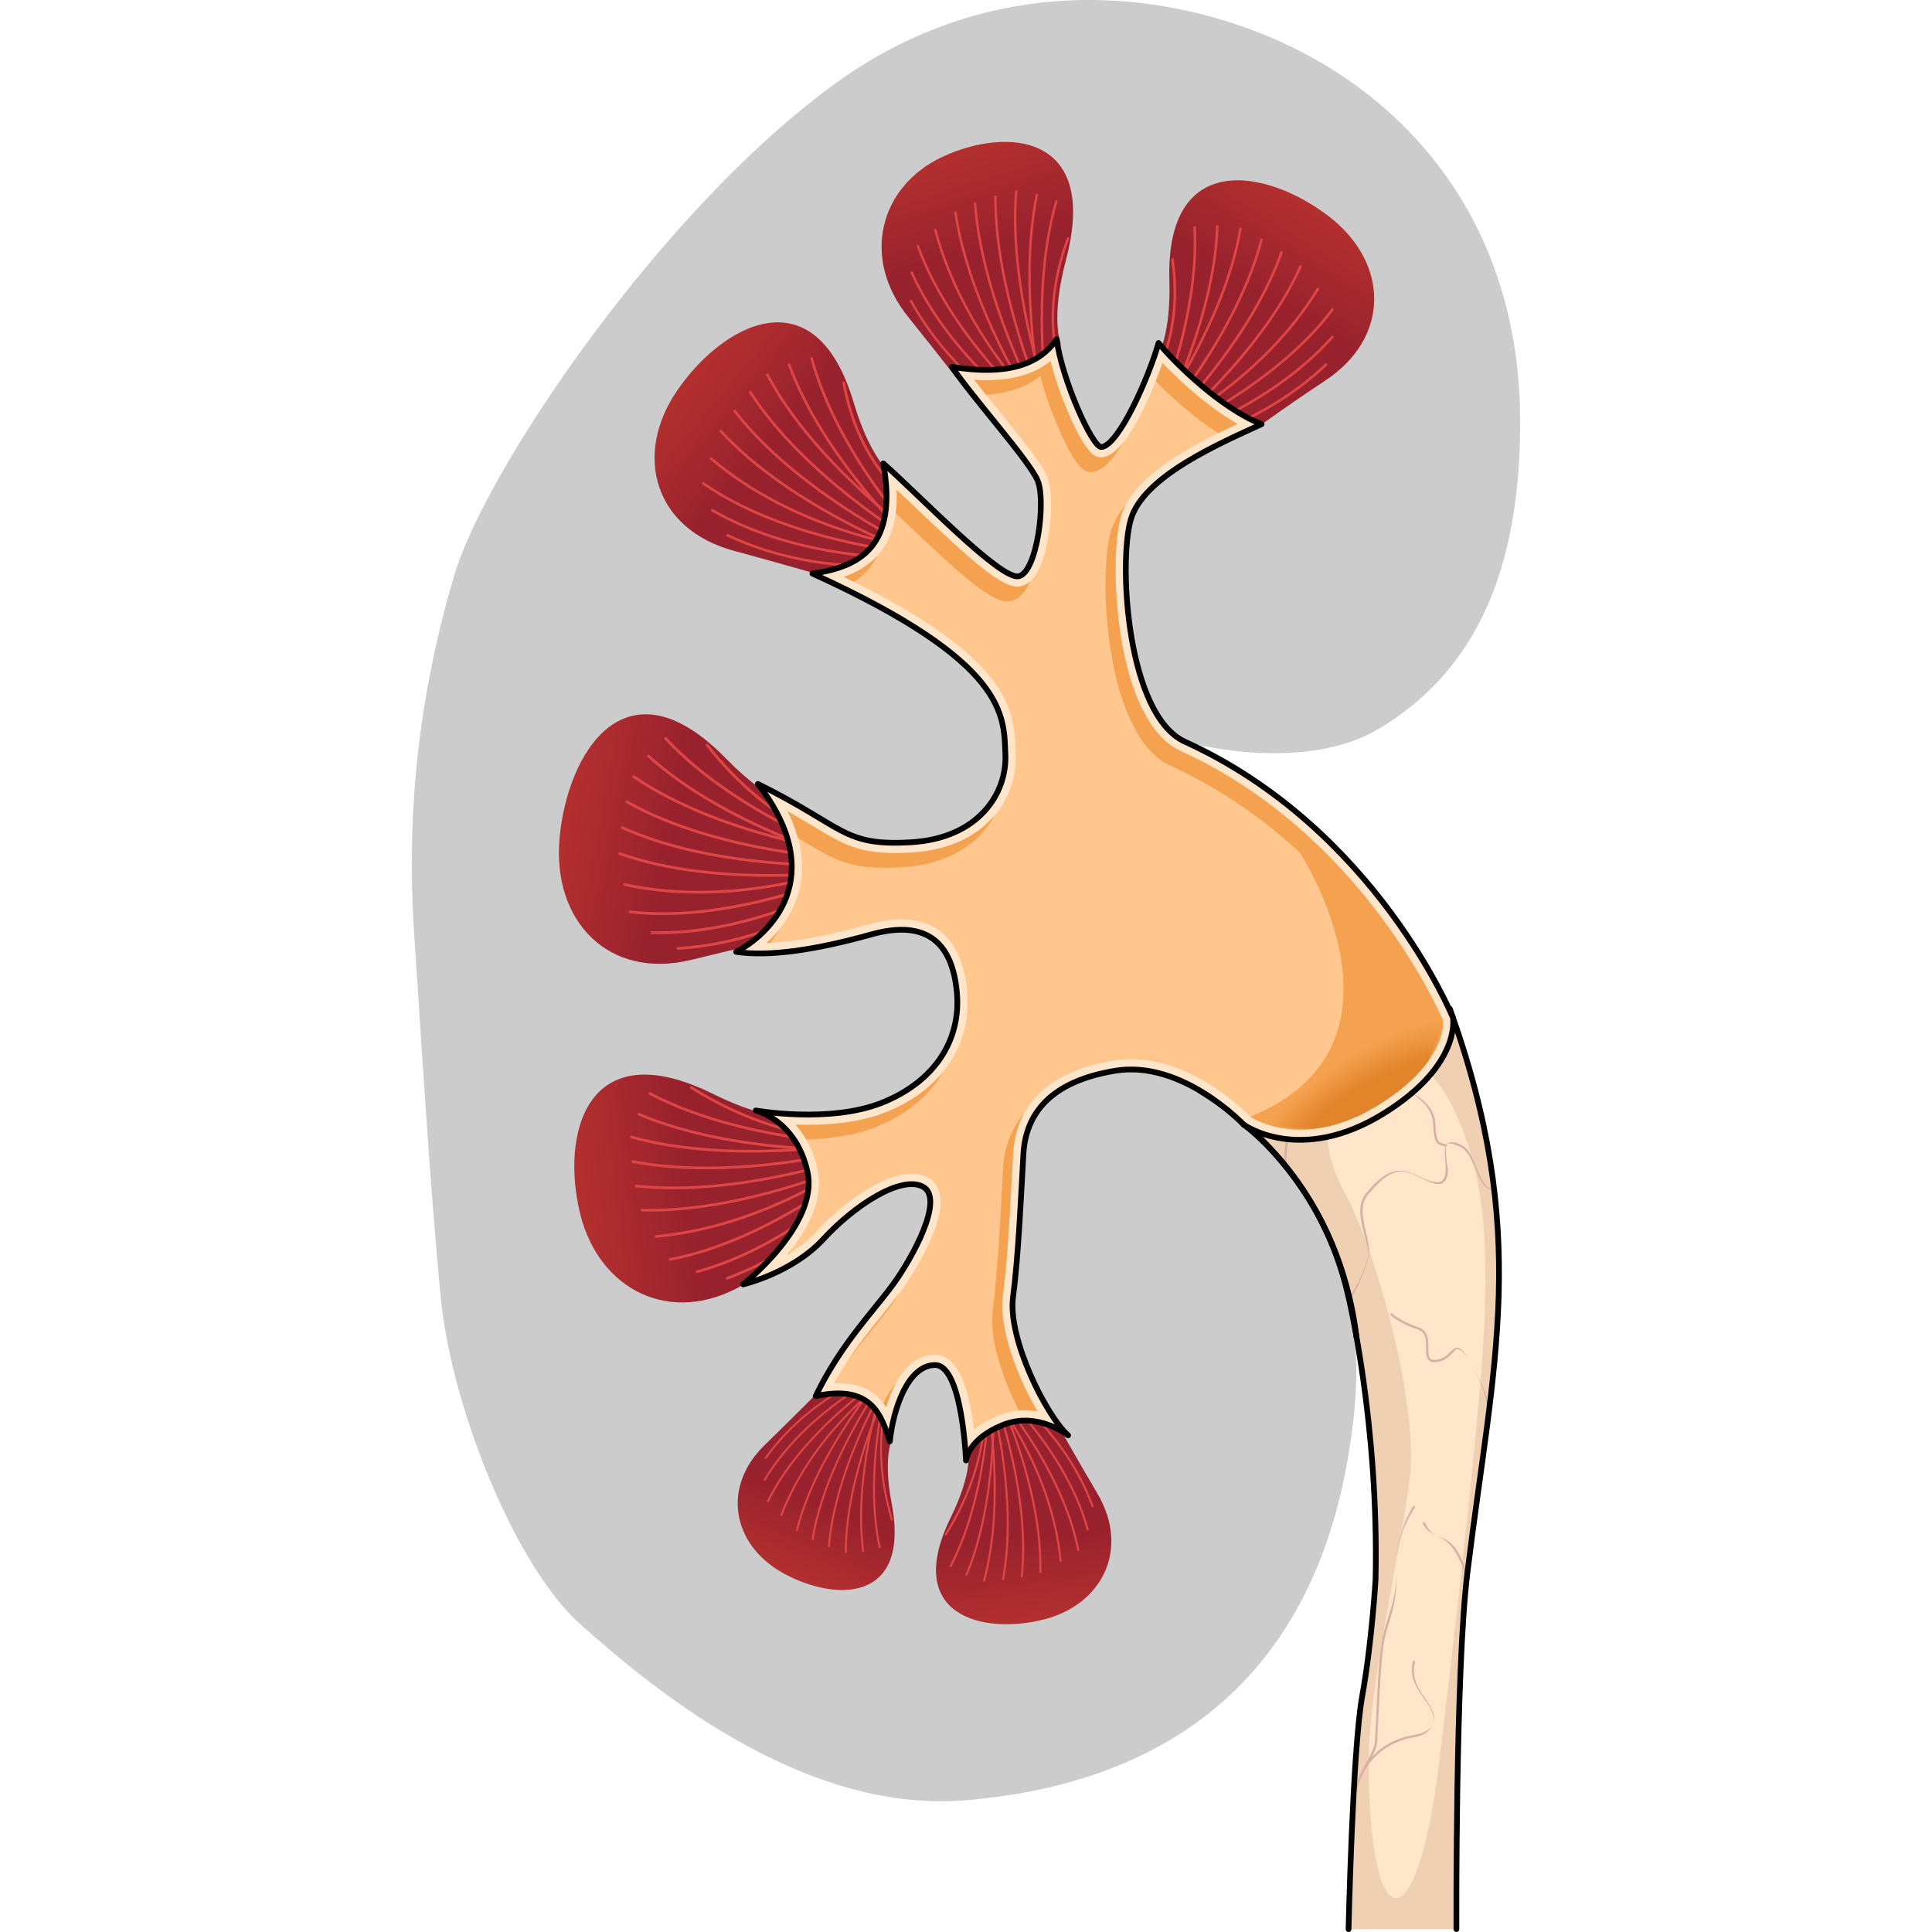<?xml version="1.0" encoding="utf-8"?>
<!-- Created by: Science Figures, www.sciencefigures.org, Generator: Science Figures Editor -->
<svg version="1.1" id="Layer_1" xmlns="http://www.w3.org/2000/svg" xmlns:xlink="http://www.w3.org/1999/xlink" 
	 width="800px" height="800px" viewBox="0 0 193.831 337.855" enable-background="new 0 0 193.831 337.855"
	 xml:space="preserve">
<g>
	<path id="changecolor_12_" fill="#CCCCCC" d="M178.827,119.808c0.109-0.112,0.217-0.225,0.325-0.338
		c0.249-0.261,0.496-0.527,0.741-0.797c0.094-0.104,0.189-0.208,0.283-0.313c0.269-0.302,0.535-0.611,0.799-0.923
		c0.066-0.078,0.132-0.153,0.197-0.232c1.005-1.209,1.967-2.496,2.878-3.866c0.047-0.071,0.093-0.143,0.14-0.214
		c0.25-0.381,0.498-0.768,0.74-1.162c0.064-0.104,0.128-0.211,0.191-0.316c0.225-0.372,0.446-0.749,0.664-1.132
		c0.066-0.115,0.131-0.231,0.196-0.348c0.217-0.389,0.43-0.785,0.64-1.187c0.057-0.109,0.114-0.217,0.171-0.327
		c0.228-0.446,0.452-0.9,0.671-1.36c0.031-0.066,0.064-0.131,0.095-0.197c0.763-1.622,1.466-3.34,2.105-5.157
		c0.038-0.107,0.074-0.217,0.111-0.326c0.169-0.489,0.333-0.984,0.492-1.488c0.047-0.149,0.093-0.299,0.139-0.449
		c0.147-0.476,0.289-0.959,0.428-1.448c0.046-0.162,0.091-0.325,0.136-0.488c0.137-0.501,0.269-1.009,0.397-1.523
		c0.037-0.151,0.076-0.3,0.113-0.452c0.14-0.577,0.273-1.164,0.401-1.759c0.02-0.09,0.04-0.178,0.06-0.269
		c0.299-1.416,0.566-2.882,0.797-4.4c0.008-0.052,0.015-0.105,0.022-0.157c0.103-0.684,0.198-1.378,0.287-2.083
		c0.021-0.168,0.04-0.339,0.06-0.508c0.072-0.599,0.139-1.204,0.201-1.819c0.021-0.21,0.04-0.422,0.06-0.634
		c0.055-0.591,0.105-1.189,0.151-1.794c0.017-0.222,0.033-0.444,0.049-0.668c0.043-0.627,0.08-1.263,0.112-1.906
		c0.01-0.2,0.021-0.398,0.03-0.6c0.033-0.738,0.059-1.488,0.078-2.247c0.003-0.109,0.007-0.214,0.01-0.323
		c0.02-0.895,0.032-1.801,0.032-2.725c0-24.969-10.103-43.617-24.914-55.959c-3.125-2.605-6.455-4.935-9.949-6.978
		c-7.308-4.272-16.466-7.88-26.626-9.692c-7.143-1.274-14.779-1.657-22.627-0.746C98.096,1.849,86.023,6.022,74.437,14.332
		C43.895,36.236,13.044,81.895,7.492,100.404c-1.563,5.211-2.922,10.6-4.046,16.167c-1.617,8.006-2.738,16.388-3.202,25.199
		c-0.001,0.025-0.003,0.05-0.005,0.075c-0.003,0.063-0.005,0.127-0.008,0.19c-0.346,6.746-0.314,13.737,0.164,20.997
		c0.203,3.089,0.401,6.121,0.596,9.108c1.28,19.692,2.421,37.3,4.03,54.445c0.035,0.367,0.079,0.742,0.12,1.114
		c2.163,19.662,13.353,46.579,24.253,56.267c11.107,9.873,38.168,33.321,67.519,30.851c29.352-2.469,62.83-16.611,67.915-68.181
		c0.085-0.858,0.147-1.701,0.2-2.537c0.01-0.164,0.019-0.327,0.028-0.491c0.041-0.723,0.07-1.438,0.088-2.144
		c0.003-0.113,0.007-0.226,0.01-0.338c0.034-1.657,0.005-3.267-0.079-4.835c-0.006-0.11-0.013-0.219-0.019-0.328
		c-0.043-0.723-0.097-1.436-0.163-2.14c-0.005-0.052-0.009-0.104-0.014-0.156c-0.956-9.848-4.176-17.853-8.265-24.256
		c-0.006-0.009-0.011-0.018-0.017-0.027c-0.274-0.428-0.551-0.849-0.833-1.263c-0.009-0.014-0.018-0.028-0.028-0.041
		c-1.441-2.117-2.97-4.048-4.535-5.802c-0.017-0.019-0.034-0.037-0.051-0.056c-0.288-0.322-0.577-0.638-0.867-0.948
		c-0.035-0.037-0.07-0.075-0.105-0.112c-0.278-0.296-0.557-0.587-0.837-0.872c-0.034-0.035-0.069-0.07-0.103-0.105
		c-0.295-0.3-0.59-0.594-0.885-0.881c-0.013-0.013-0.026-0.026-0.039-0.038c-0.953-0.927-1.906-1.793-2.846-2.598
		c-0.001-0.001-0.003-0.002-0.004-0.003c-0.3-0.257-0.599-0.508-0.896-0.753c-0.039-0.032-0.077-0.063-0.116-0.095
		c-0.263-0.216-0.524-0.427-0.784-0.633c-0.048-0.038-0.096-0.076-0.144-0.114c-0.257-0.203-0.512-0.401-0.766-0.595
		c-0.04-0.031-0.081-0.062-0.122-0.093c-0.277-0.211-0.553-0.417-0.825-0.617c-0.011-0.008-0.023-0.017-0.034-0.025
		c-0.884-0.648-1.739-1.24-2.554-1.777c-0.007-0.005-0.014-0.009-0.022-0.014c-0.255-0.168-0.505-0.33-0.751-0.487
		c-0.033-0.021-0.066-0.042-0.099-0.063c-0.226-0.143-0.447-0.282-0.665-0.416c-0.016-0.01-0.032-0.02-0.048-0.03
		c-0.018-0.011-0.034-0.021-0.052-0.032c-0.19-0.117-0.376-0.23-0.559-0.339c-0.035-0.021-0.071-0.042-0.106-0.063
		c-0.187-0.111-0.369-0.219-0.549-0.323c-0.024-0.014-0.048-0.028-0.071-0.041c-0.194-0.113-0.384-0.221-0.569-0.326
		c-0.005-0.003-0.011-0.006-0.016-0.009c-2.561-1.444-4.208-2.107-4.208-2.107v0c0.019-0.039,1.701-3.513,3.343-9.737v-0.007
		c0.345-1.348,0.699-2.813,1.03-4.408c0.701-3.399,1.32-7.347,1.676-11.786c0.047-0.556,0.09-1.12,0.128-1.7
		c0.137-2.289,0.217-4.705,0.194-7.234c-0.007-0.297-0.014-0.604-0.007-0.909c-0.058-3.674-0.306-7.589-0.831-11.707v-0.007
		c-0.419-3.368-1.014-6.87-1.828-10.503c0.024,0.007,4.655,1.314,10.964,1.812c0.131,0.01,0.265,0.019,0.398,0.029
		c0.319,0.023,0.639,0.045,0.966,0.063c0.193,0.011,0.387,0.02,0.582,0.03c0.27,0.013,0.542,0.024,0.817,0.033
		c0.233,0.008,0.467,0.015,0.703,0.02c0.233,0.005,0.467,0.007,0.702,0.009c0.198,0.002,0.393,0.008,0.593,0.008
		c0.096,0,0.195-0.003,0.291-0.004c0.031,0,0.063-0.001,0.094-0.001c0.408-0.003,0.819-0.012,1.232-0.025
		c0.066-0.002,0.133-0.004,0.2-0.007c0.394-0.014,0.79-0.033,1.188-0.057c0.063-0.004,0.125-0.007,0.189-0.011
		c0.921-0.059,1.849-0.143,2.781-0.26c0.042-0.005,0.084-0.012,0.126-0.017c0.4-0.051,0.801-0.109,1.201-0.172
		c0.128-0.02,0.255-0.043,0.383-0.064c0.32-0.054,0.64-0.111,0.959-0.173c0.148-0.029,0.296-0.058,0.444-0.089
		c0.311-0.064,0.621-0.134,0.931-0.206c0.14-0.033,0.28-0.064,0.42-0.099c0.382-0.094,0.762-0.196,1.14-0.304
		c0.061-0.017,0.123-0.032,0.184-0.05c0.436-0.127,0.87-0.264,1.301-0.41c0.123-0.041,0.244-0.088,0.366-0.131
		c0.311-0.109,0.619-0.222,0.926-0.342c0.146-0.057,0.291-0.117,0.436-0.177c0.29-0.119,0.577-0.242,0.863-0.371
		c0.137-0.062,0.274-0.123,0.41-0.187c0.319-0.15,0.634-0.308,0.947-0.471c0.093-0.049,0.187-0.095,0.28-0.144
		c0.415-0.223,0.826-0.454,1.229-0.701c0.167-0.105,0.338-0.209,0.505-0.322c0.008-0.005,0.016-0.011,0.024-0.016
		c0.744-0.469,1.481-0.956,2.206-1.467c0.065-0.046,0.13-0.094,0.195-0.14c0.708-0.503,1.407-1.024,2.094-1.569
		c0.006-0.005,0.013-0.01,0.02-0.015c0.353-0.28,0.703-0.567,1.05-0.859c0.088-0.074,0.174-0.152,0.262-0.227
		c0.284-0.243,0.567-0.489,0.847-0.74c0.112-0.101,0.223-0.205,0.334-0.308c0.254-0.233,0.506-0.467,0.756-0.707
		c0.115-0.11,0.228-0.222,0.342-0.334C178.341,120.3,178.585,120.056,178.827,119.808z"/>
	<g>
		<g>
			
				<linearGradient id="SVGID_1_" gradientUnits="userSpaceOnUse" x1="-13.424" y1="36.607" x2="-1.256" y2="56.212" gradientTransform="matrix(-1 0 0 1 144.38 0)">
				<stop  offset="0" style="stop-color:#B32F2F"/>
				<stop  offset="0.785" style="stop-color:#97212D"/>
			</linearGradient>
			<path fill="url(#SVGID_1_)" d="M148.68,74.18c0,0,4.695-3.433,10.989-7.581c11.649-7.68,11.108-20.723,0.764-28.711
				c-10.904-8.422-28.649-11.752-27.952,11.173c0.329,10.832-2.674,14.367-2.674,14.367l-2.377,11.834l9.126,3.013L148.68,74.18z"/>
		</g>
		<g>
			<g>
				<path fill="#DE4545" d="M133.134,77.87c0.011,0,0.023-0.001,0.034-0.003c0.144-0.022,14.612-2.342,26.854-13.94
					c0.091-0.086,0.094-0.228,0.009-0.319c-0.084-0.089-0.229-0.094-0.319-0.009c-12.136,11.497-26.47,13.8-26.613,13.822
					c-0.122,0.019-0.207,0.134-0.188,0.257C132.928,77.79,133.024,77.87,133.134,77.87z"/>
			</g>
			<g>
				<path fill="#DE4545" d="M132.646,76.986c0.021,0,0.043-0.003,0.065-0.01c0.171-0.051,17.231-5.309,28.444-17.899
					c0.083-0.093,0.075-0.235-0.018-0.318c-0.092-0.083-0.235-0.076-0.318,0.018c-11.127,12.492-28.068,17.716-28.238,17.768
					c-0.119,0.036-0.187,0.162-0.151,0.281C132.46,76.923,132.549,76.986,132.646,76.986z"/>
			</g>
			<g>
				<path fill="#DE4545" d="M132.083,76.148c0.03,0,0.061-0.006,0.091-0.019c0.187-0.082,18.909-8.377,29.01-21.871
					c0.075-0.1,0.055-0.241-0.046-0.316c-0.1-0.073-0.241-0.054-0.315,0.045c-10.028,13.398-28.643,21.646-28.83,21.728
					c-0.114,0.05-0.165,0.183-0.116,0.297C131.914,76.097,131.997,76.148,132.083,76.148z"/>
			</g>
			<g>
				<path fill="#DE4545" d="M130.409,75.153c0.08,0,0.158-0.043,0.198-0.118c0.1-0.184,9.953-18.613,10.479-35.455
					c0.004-0.125-0.094-0.228-0.218-0.232c-0.128-0.006-0.228,0.094-0.232,0.218c-0.522,16.733-10.326,35.071-10.424,35.255
					c-0.059,0.11-0.019,0.246,0.091,0.305C130.336,75.144,130.372,75.153,130.409,75.153z"/>
			</g>
			<g>
				<path fill="#DE4545" d="M129.439,74.87c0.085,0,0.165-0.048,0.204-0.13c0.084-0.18,8.387-18.172,7.484-35.002
					c-0.007-0.12-0.107-0.213-0.225-0.213c-0.004,0-0.008,0-0.012,0c-0.124,0.007-0.219,0.113-0.213,0.237
					c0.899,16.718-7.358,34.608-7.441,34.787c-0.053,0.113-0.004,0.247,0.109,0.3C129.374,74.863,129.407,74.87,129.439,74.87z"/>
			</g>
			<g>
				<path fill="#DE4545" d="M126.89,70.23c0.055,0,0.109-0.02,0.152-0.059c0.086-0.079,8.556-8.067,6.217-24.818
					c-0.018-0.122-0.124-0.204-0.254-0.192c-0.123,0.017-0.21,0.131-0.193,0.254c2.308,16.519-5.991,24.346-6.074,24.423
					c-0.091,0.084-0.098,0.227-0.014,0.318C126.768,70.206,126.829,70.23,126.89,70.23z"/>
			</g>
			<g>
				<path fill="#DE4545" d="M131.451,75.361c0.033,0,0.067-0.007,0.1-0.023c0.173-0.085,17.353-8.634,27.089-24.706
					c0.064-0.107,0.031-0.245-0.076-0.309c-0.107-0.064-0.246-0.031-0.31,0.076c-9.666,15.956-26.731,24.451-26.903,24.535
					c-0.112,0.055-0.158,0.19-0.103,0.301C131.288,75.315,131.368,75.361,131.451,75.361z"/>
			</g>
			<g>
				<path fill="#DE4545" d="M132.271,75.546c0.05,0,0.1-0.017,0.143-0.051c0.162-0.132,16.294-13.418,23.197-28.788
					c0.05-0.114,0-0.247-0.114-0.298c-0.113-0.053-0.246,0-0.298,0.113c-6.858,15.271-22.909,28.492-23.07,28.623
					c-0.096,0.079-0.111,0.221-0.032,0.317C132.141,75.518,132.206,75.546,132.271,75.546z"/>
			</g>
			<g>
				<path fill="#DE4545" d="M131.482,74.916c0.056,0,0.113-0.021,0.157-0.063c0.151-0.146,15.095-14.752,20.669-30.654
					c0.04-0.117-0.021-0.246-0.138-0.287c-0.117-0.042-0.246,0.021-0.288,0.138c-5.539,15.802-20.407,30.334-20.556,30.479
					c-0.09,0.087-0.092,0.229-0.005,0.319C131.364,74.893,131.424,74.916,131.482,74.916z"/>
			</g>
			<g>
				<path fill="#DE4545" d="M130.643,74.356c0.063,0,0.126-0.026,0.17-0.077c0.137-0.158,13.789-15.98,17.991-32.297
					c0.031-0.121-0.041-0.243-0.162-0.275c-0.124-0.03-0.244,0.041-0.275,0.162c-4.176,16.215-17.757,31.957-17.894,32.114
					c-0.082,0.094-0.072,0.236,0.022,0.318C130.537,74.338,130.59,74.356,130.643,74.356z"/>
			</g>
			<g>
				<path fill="#DE4545" d="M129.759,73.868c0.069,0,0.138-0.032,0.182-0.092c0.123-0.169,12.379-17.092,15.183-33.708
					c0.021-0.123-0.062-0.239-0.184-0.26c-0.129-0.02-0.239,0.063-0.26,0.185c-2.786,16.509-14.98,33.349-15.104,33.517
					c-0.073,0.1-0.051,0.242,0.049,0.315C129.667,73.854,129.712,73.868,129.759,73.868z"/>
			</g>
		</g>
	</g>
	<g>
		<g>
			
				<linearGradient id="SVGID_2_" gradientUnits="userSpaceOnUse" x1="749.834" y1="173.095" x2="762.376" y2="193.303" gradientTransform="matrix(0.95 -0.314 0.314 0.95 -717.816 137.232)">
				<stop  offset="0" style="stop-color:#B32F2F"/>
				<stop  offset="0.785" style="stop-color:#97212D"/>
			</linearGradient>
			<path fill="url(#SVGID_2_)" d="M74.095,101.31c0,0-10.27-2.966-17.772-4.992c-13.884-3.751-17.571-16.69-10.031-27.853
				c7.95-11.767,24.239-20.763,30.969,1.898c3.181,10.709,7.262,13.196,7.262,13.196l6.153,10.814l-7.957,5.9L74.095,101.31z"/>
		</g>
		<g>
			<g>
				<path fill="#DE4545" d="M79.64,99.173c3.828,0,6.204-0.384,6.263-0.394c0.127-0.021,0.211-0.141,0.19-0.268
					c-0.021-0.126-0.134-0.21-0.268-0.19c-0.148,0.025-14.918,2.406-30.515-4.924c-0.114-0.055-0.253-0.005-0.309,0.112
					c-0.055,0.116-0.004,0.254,0.112,0.309C64.612,98.281,73.809,99.173,79.64,99.173z"/>
			</g>
			<g>
				<path fill="#DE4545" d="M85.648,97.763c0.257,0,0.399-0.003,0.415-0.003c0.128-0.004,0.23-0.11,0.226-0.238
					c-0.004-0.126-0.107-0.226-0.232-0.226c-0.012-0.002-0.116,0.003-0.414,0.004c-2.788,0-19.286-0.35-32.974-8.262
					c-0.112-0.064-0.254-0.026-0.317,0.085c-0.064,0.111-0.026,0.253,0.084,0.317C66.225,97.408,82.83,97.763,85.648,97.763z"/>
			</g>
			<g>
				<path fill="#DE4545" d="M86.337,96.757c0.119,0,0.22-0.09,0.231-0.211c0.011-0.128-0.082-0.241-0.209-0.253
					c-0.209-0.02-21.094-2.075-35.242-11.945c-0.106-0.073-0.25-0.048-0.323,0.058c-0.074,0.105-0.048,0.25,0.057,0.323
					c14.25,9.94,35.253,12.006,35.464,12.025C86.323,96.757,86.33,96.757,86.337,96.757z"/>
			</g>
			<g>
				<path fill="#DE4545" d="M87.653,95.242c0.062,0,0.123-0.025,0.169-0.073c0.088-0.093,0.084-0.24-0.01-0.328
					c-0.156-0.147-15.68-14.925-21.6-31.133c-0.044-0.121-0.177-0.183-0.298-0.139c-0.12,0.044-0.182,0.177-0.138,0.298
					c5.958,16.312,21.562,31.163,21.718,31.311C87.539,95.22,87.596,95.242,87.653,95.242z"/>
			</g>
			<g>
				<path fill="#DE4545" d="M88.511,94.652c0.057,0,0.114-0.021,0.159-0.063c0.093-0.088,0.098-0.235,0.01-0.328
					c-0.14-0.148-14.006-14.991-18.53-31.64c-0.033-0.124-0.162-0.199-0.285-0.163c-0.124,0.034-0.197,0.161-0.164,0.285
					c4.556,16.763,18.501,31.689,18.641,31.837C88.388,94.627,88.45,94.652,88.511,94.652z"/>
			</g>
			<g>
				<path fill="#DE4545" d="M89.507,89.287c0.088,0,0.173-0.051,0.211-0.137c0.053-0.117,0.001-0.254-0.115-0.307
					C89.495,88.795,78.84,83.8,75.761,66.904c-0.024-0.125-0.14-0.209-0.27-0.187c-0.127,0.023-0.21,0.144-0.187,0.27
					c3.125,17.15,13.998,22.23,14.108,22.279C89.443,89.28,89.475,89.287,89.507,89.287z"/>
			</g>
			<g>
				<path fill="#DE4545" d="M86.7,95.783c0.114,0,0.214-0.085,0.23-0.201c0.018-0.127-0.071-0.244-0.198-0.262
					c-0.195-0.027-19.641-2.822-34.262-15.315c-0.095-0.083-0.242-0.072-0.327,0.026c-0.083,0.098-0.071,0.244,0.026,0.327
					c14.727,12.583,34.304,15.395,34.5,15.422C86.679,95.782,86.689,95.783,86.7,95.783z"/>
			</g>
			<g>
				<path fill="#DE4545" d="M85.957,96.229c0.093,0,0.181-0.057,0.216-0.149c0.047-0.12-0.014-0.254-0.134-0.3
					c-0.2-0.077-20.183-7.826-31.833-20.554c-0.087-0.096-0.235-0.102-0.328-0.015c-0.095,0.087-0.101,0.233-0.015,0.328
					C65.589,88.35,85.673,96.137,85.874,96.214C85.902,96.224,85.93,96.229,85.957,96.229z"/>
			</g>
			<g>
				<path fill="#DE4545" d="M86.526,95.357c0.086,0,0.169-0.048,0.209-0.131c0.055-0.115,0.007-0.254-0.108-0.31
					c-0.194-0.094-19.445-9.512-29.973-23.183c-0.079-0.101-0.225-0.12-0.326-0.042c-0.101,0.078-0.121,0.224-0.042,0.326
					C66.882,85.775,86.23,95.239,86.424,95.334C86.457,95.349,86.491,95.357,86.526,95.357z"/>
			</g>
			<g>
				<path fill="#DE4545" d="M87.166,94.537c0.079,0,0.157-0.04,0.2-0.114c0.065-0.11,0.029-0.253-0.081-0.318
					c-0.185-0.11-18.568-11.126-27.896-25.644c-0.069-0.108-0.212-0.139-0.321-0.07c-0.107,0.07-0.139,0.213-0.07,0.321
					c9.388,14.611,27.864,25.682,28.049,25.792C87.085,94.527,87.126,94.537,87.166,94.537z"/>
			</g>
			<g>
				<path fill="#DE4545" d="M87.874,93.774c0.072,0,0.143-0.034,0.189-0.097c0.074-0.104,0.05-0.249-0.055-0.324
					c-0.174-0.125-17.554-12.664-25.618-27.92c-0.06-0.114-0.202-0.155-0.313-0.097c-0.113,0.06-0.157,0.201-0.097,0.314
					c8.115,15.354,25.583,27.955,25.759,28.081C87.78,93.76,87.827,93.774,87.874,93.774z"/>
			</g>
		</g>
	</g>
	<g>
		<g>
			
				<linearGradient id="SVGID_3_" gradientUnits="userSpaceOnUse" x1="610.262" y1="386.409" x2="623.31" y2="407.43" gradientTransform="matrix(0.682 -0.731 0.731 0.682 -672.119 326.584)">
				<stop  offset="0" style="stop-color:#B32F2F"/>
				<stop  offset="0.785" style="stop-color:#97212D"/>
			</linearGradient>
			<path fill="url(#SVGID_3_)" d="M67.601,163.436c0,0-10.826,2.466-18.662,4.401c-14.506,3.576-24.357-6.731-23.109-21.118
				c1.318-15.165,11.607-31.993,29.106-14.079c8.271,8.466,13.23,8.719,13.23,8.719l11.025,7.042l-4.27,9.639L67.601,163.436z"/>
		</g>
		<g>
			<g>
				<path fill="#DE4545" d="M46.565,166.097c0.004,0,0.01,0,0.015,0c18.021-1.092,30.366-11.001,30.488-11.101
					c0.105-0.086,0.121-0.24,0.035-0.345c-0.085-0.105-0.24-0.121-0.345-0.035c-0.121,0.099-12.351,9.909-30.208,10.992
					c-0.135,0.008-0.238,0.125-0.23,0.26C46.328,165.996,46.436,166.097,46.565,166.097z"/>
			</g>
			<g>
				<path fill="#DE4545" d="M43.264,163.356c17.528,0,33.275-9.308,33.436-9.405c0.116-0.069,0.154-0.22,0.084-0.336
					c-0.069-0.118-0.221-0.154-0.336-0.085c-0.164,0.098-16.602,9.8-34.487,9.318c-0.003,0-0.005,0-0.007,0
					c-0.132,0-0.241,0.106-0.245,0.239c-0.004,0.135,0.103,0.248,0.238,0.252C42.387,163.351,42.826,163.356,43.264,163.356z"/>
			</g>
			<g>
				<path fill="#DE4545" d="M43.841,160.027c16.258,0,32.403-7.069,32.584-7.15c0.124-0.055,0.18-0.2,0.125-0.324
					c-0.055-0.124-0.199-0.18-0.324-0.125c-0.2,0.089-20.211,8.848-38.03,6.796c-0.145-0.018-0.256,0.081-0.272,0.215
					c-0.015,0.135,0.081,0.256,0.216,0.272C40.024,159.93,41.934,160.027,43.841,160.027z"/>
			</g>
			<g>
				<path fill="#DE4545" d="M76.761,150.794c0.108,0,0.207-0.072,0.237-0.18c0.035-0.131-0.041-0.265-0.173-0.301
					c-0.216-0.059-21.751-6.034-35.272-18.279c-0.1-0.09-0.255-0.083-0.346,0.017c-0.091,0.1-0.084,0.255,0.017,0.346
					c13.61,12.324,35.255,18.329,35.473,18.388C76.718,150.791,76.74,150.794,76.761,150.794z"/>
			</g>
			<g>
				<path fill="#DE4545" d="M77.245,149.799c0.102,0,0.198-0.064,0.232-0.167c0.043-0.128-0.026-0.267-0.154-0.311
					c-0.201-0.068-20.262-6.955-32.736-20.331c-0.093-0.1-0.247-0.105-0.347-0.012c-0.099,0.092-0.105,0.247-0.012,0.346
					c12.561,13.469,32.736,20.393,32.939,20.461C77.192,149.795,77.218,149.799,77.245,149.799z"/>
			</g>
			<g>
				<path fill="#DE4545" d="M75.455,148.116c0.111,0,0.211-0.076,0.239-0.188c0.032-0.132-0.05-0.264-0.181-0.295
					c-0.122-0.029-12.358-3.09-23.672-17.479c-0.084-0.106-0.238-0.124-0.344-0.041c-0.107,0.084-0.125,0.238-0.041,0.344
					c11.427,14.533,23.82,17.624,23.944,17.654C75.417,148.113,75.437,148.116,75.455,148.116z"/>
			</g>
			<g>
				<path fill="#DE4545" d="M50.213,156.27c14.351,0,25.894-4.436,26.043-4.494c0.126-0.049,0.187-0.192,0.138-0.318
					c-0.049-0.126-0.19-0.188-0.318-0.139c-0.19,0.074-19.27,7.402-38.831,3.118c-0.138-0.03-0.264,0.055-0.292,0.187
					c-0.029,0.132,0.055,0.263,0.187,0.292C41.593,155.892,46.023,156.27,50.213,156.27z"/>
			</g>
			<g>
				<path fill="#DE4545" d="M62.598,153.336c7.571,0,13.039-0.728,13.15-0.743c0.134-0.018,0.228-0.142,0.209-0.276
					c-0.018-0.134-0.133-0.227-0.276-0.21c-0.221,0.03-22.273,2.964-39.257-3.065c-0.129-0.045-0.268,0.022-0.312,0.149
					c-0.046,0.128,0.021,0.268,0.149,0.313C44.906,152.573,54.852,153.336,62.598,153.336z"/>
			</g>
			<g>
				<path fill="#DE4545" d="M72.95,151.529c1.768,0,2.808-0.046,2.855-0.049c0.135-0.007,0.239-0.121,0.232-0.257
					c-0.006-0.134-0.097-0.242-0.257-0.233c-0.221,0.012-22.451,0.998-38.886-6.496c-0.126-0.054-0.269-0.001-0.325,0.122
					c-0.056,0.123-0.003,0.268,0.121,0.325C49.732,150.886,66.375,151.529,72.95,151.529z"/>
			</g>
			<g>
				<path fill="#DE4545" d="M75.964,150.381c0.131,0,0.239-0.103,0.245-0.236c0.005-0.135-0.1-0.249-0.235-0.255
					c-0.223-0.008-22.464-0.975-38.235-9.88c-0.116-0.066-0.267-0.025-0.334,0.093c-0.066,0.118-0.025,0.268,0.093,0.334
					c15.876,8.965,38.233,9.935,38.457,9.944C75.958,150.381,75.961,150.381,75.964,150.381z"/>
			</g>
			<g>
				<path fill="#DE4545" d="M76.224,149.298c0.121,0,0.227-0.09,0.243-0.214c0.018-0.134-0.078-0.257-0.212-0.274
					c-0.221-0.028-22.317-2.943-37.309-13.192c-0.113-0.077-0.264-0.048-0.341,0.064c-0.077,0.112-0.048,0.264,0.064,0.341
					c15.09,10.317,37.301,13.245,37.524,13.274C76.204,149.297,76.215,149.298,76.224,149.298z"/>
			</g>
		</g>
	</g>
	<g>
		<g>
			
				<linearGradient id="SVGID_4_" gradientUnits="userSpaceOnUse" x1="471.608" y1="496.13" x2="484.625" y2="517.102" gradientTransform="matrix(0.422 -0.907 0.907 0.422 -619.339 428.006)">
				<stop  offset="0" style="stop-color:#B32F2F"/>
				<stop  offset="0.785" style="stop-color:#97212D"/>
			</linearGradient>
			<path fill="url(#SVGID_4_)" d="M70.656,216.719c0,0-5.795,3.908-12.632,7.912c-12.659,7.408-25.237,1.01-28.551-12.259
				c-3.489-13.989,1.021-32.065,23.242-21.057c10.501,5.202,15.291,3.993,15.291,3.993l12.671,3.127l-1.041,9.885L70.656,216.719z"
				/>
		</g>
		<g>
			<g>
				<path fill="#DE4545" d="M55.147,223.775c0.027,0,0.055-0.005,0.083-0.015c16.772-6.197,25.399-18.661,25.484-18.786
					c0.074-0.108,0.046-0.257-0.063-0.331c-0.107-0.071-0.255-0.047-0.331,0.063c-0.084,0.124-8.631,12.466-25.255,18.607
					c-0.123,0.046-0.186,0.183-0.141,0.306C54.959,223.715,55.05,223.775,55.147,223.775z"/>
			</g>
			<g>
				<path fill="#DE4545" d="M49.906,222.635c0.021,0,0.042-0.004,0.063-0.009c17.291-4.785,29.942-18.344,30.068-18.481
					c0.089-0.096,0.083-0.247-0.014-0.336c-0.097-0.09-0.246-0.084-0.336,0.014C79.562,203.959,67,217.42,49.843,222.167
					c-0.127,0.035-0.201,0.166-0.166,0.293C49.706,222.565,49.801,222.635,49.906,222.635z"/>
			</g>
			<g>
				<path fill="#DE4545" d="M45.178,220.477c0.014,0,0.029-0.001,0.044-0.004c17.691-3.338,34.054-17.074,34.217-17.213
					c0.1-0.084,0.113-0.235,0.027-0.335c-0.084-0.1-0.235-0.112-0.335-0.027c-0.162,0.137-16.432,13.794-33.997,17.107
					c-0.129,0.025-0.214,0.149-0.19,0.278C44.965,220.398,45.065,220.477,45.178,220.477z"/>
			</g>
			<g>
				<path fill="#DE4545" d="M76.445,201.342c1.618,0,2.562-0.038,2.608-0.04c0.131-0.005,0.233-0.116,0.227-0.248
					c-0.005-0.131-0.123-0.229-0.248-0.227c-0.224,0.01-22.548,0.882-39.222-6.192c-0.123-0.053-0.261,0.005-0.312,0.126
					c-0.051,0.121,0.005,0.261,0.126,0.313C53.021,200.757,70.026,201.342,76.445,201.342z"/>
			</g>
			<g>
				<path fill="#DE4545" d="M79.19,200.27c0.13,0,0.236-0.104,0.238-0.234c0.002-0.132-0.103-0.239-0.234-0.241
					c-0.213-0.004-21.422-0.376-37.457-8.77c-0.117-0.061-0.26-0.016-0.321,0.101c-0.061,0.116-0.016,0.26,0.101,0.321
					c16.137,8.447,37.457,8.82,37.67,8.822C79.188,200.27,79.189,200.27,79.19,200.27z"/>
			</g>
			<g>
				<path fill="#DE4545" d="M76.136,199.298c0.534,0,0.827-0.019,0.845-0.02c0.131-0.01,0.23-0.124,0.22-0.255
					c-0.01-0.13-0.106-0.225-0.255-0.22c-0.126,0.011-12.711,0.804-27.957-8.834c-0.11-0.068-0.258-0.037-0.329,0.074
					c-0.069,0.112-0.037,0.259,0.075,0.329C61.857,198.667,73.046,199.298,76.136,199.298z"/>
			</g>
			<g>
				<path fill="#DE4545" d="M42.753,216.46c0.007,0,0.014,0,0.022-0.001c20.066-1.832,36.002-14.015,36.161-14.137
					c0.104-0.081,0.122-0.23,0.042-0.334c-0.08-0.103-0.229-0.123-0.334-0.042c-0.158,0.122-15.987,12.221-35.913,14.04
					c-0.13,0.011-0.227,0.128-0.215,0.259C42.527,216.368,42.63,216.46,42.753,216.46z"/>
			</g>
			<g>
				<path fill="#DE4545" d="M41.706,211.877c17.734,0,36.808-8.587,37.003-8.676c0.12-0.055,0.173-0.195,0.118-0.315
					c-0.055-0.12-0.197-0.173-0.315-0.118c-0.2,0.091-20.206,9.113-38.25,8.614c-0.15-0.007-0.24,0.1-0.244,0.232
					c-0.004,0.131,0.1,0.24,0.231,0.244C40.733,211.87,41.22,211.877,41.706,211.877z"/>
			</g>
			<g>
				<path fill="#DE4545" d="M45.742,207.976c16.229,0,32.491-5.724,32.676-5.789c0.124-0.044,0.188-0.18,0.144-0.305
					c-0.045-0.123-0.18-0.186-0.305-0.144c-0.208,0.075-21.006,7.398-38.973,5.426c-0.124-0.015-0.247,0.08-0.262,0.211
					c-0.014,0.13,0.08,0.248,0.211,0.262C41.375,207.873,43.56,207.976,45.742,207.976z"/>
			</g>
			<g>
				<path fill="#DE4545" d="M51.483,204.487c13.933,0,26.569-3.287,26.734-3.331c0.128-0.033,0.203-0.164,0.169-0.29
					c-0.033-0.127-0.163-0.209-0.29-0.169c-0.214,0.056-21.645,5.63-39.411,2.201c-0.128-0.021-0.254,0.06-0.279,0.189
					c-0.025,0.129,0.06,0.253,0.189,0.279C42.796,204.176,47.201,204.487,51.483,204.487z"/>
			</g>
			<g>
				<path fill="#DE4545" d="M59.369,201.557c10.378,0,18.602-1.422,18.736-1.445c0.129-0.023,0.216-0.146,0.193-0.276
					c-0.023-0.128-0.14-0.217-0.275-0.193c-0.22,0.04-22.123,3.82-39.566-1.039c-0.132-0.03-0.258,0.04-0.294,0.165
					c-0.035,0.127,0.04,0.258,0.165,0.294C45.184,200.973,52.719,201.557,59.369,201.557z"/>
			</g>
		</g>
	</g>
	<g>
		<g>
			
				<linearGradient id="SVGID_5_" gradientUnits="userSpaceOnUse" x1="-102.102" y1="401.33" x2="-92.079" y2="417.479" gradientTransform="matrix(-0.908 -0.419 0.419 -0.908 -152.391 604.969)">
				<stop  offset="0" style="stop-color:#B32F2F"/>
				<stop  offset="0.785" style="stop-color:#97212D"/>
			</linearGradient>
			<path fill="url(#SVGID_5_)" d="M112.654,248.621c0,0,4.14,7.31,7.24,12.564c5.736,9.731,0.842,19.432-9.367,22.018
				c-10.763,2.721-24.694-0.708-16.273-17.846c3.979-8.098,3.037-11.783,3.037-11.783l2.376-9.765l7.616,0.776L112.654,248.621z"/>
		</g>
		<g>
			<g>
				<path fill="#DE4545" d="M119.059,263.587c0.021,0,0.043-0.004,0.064-0.011c0.095-0.035,0.143-0.141,0.107-0.236
					c-4.814-12.9-14.434-19.511-14.53-19.577c-0.084-0.057-0.197-0.034-0.255,0.049c-0.056,0.084-0.034,0.198,0.049,0.255
					c0.096,0.064,9.621,6.615,14.392,19.401C118.915,263.542,118.985,263.587,119.059,263.587z"/>
			</g>
			<g>
				<path fill="#DE4545" d="M118.195,267.625c0.016,0,0.033-0.002,0.049-0.006c0.098-0.028,0.155-0.129,0.128-0.226
					c-3.729-13.304-14.202-23.011-14.307-23.107c-0.074-0.068-0.189-0.063-0.26,0.011c-0.068,0.075-0.063,0.191,0.011,0.26
					c0.105,0.095,10.503,9.735,14.201,22.935C118.041,267.572,118.115,267.625,118.195,267.625z"/>
			</g>
			<g>
				<path fill="#DE4545" d="M116.545,271.272c0.011,0,0.023-0.001,0.034-0.003c0.1-0.019,0.165-0.115,0.146-0.215
					c-2.615-13.614-13.233-26.182-13.341-26.307c-0.066-0.077-0.181-0.087-0.258-0.02c-0.077,0.065-0.086,0.181-0.02,0.258
					c0.106,0.125,10.663,12.62,13.258,26.138C116.382,271.211,116.459,271.272,116.545,271.272z"/>
			</g>
			<g>
				<path fill="#DE4545" d="M97.012,275.54c0.071,0,0.139-0.042,0.169-0.112c5.439-12.936,4.707-30.205,4.699-30.379
					c-0.004-0.098-0.085-0.174-0.183-0.174c-0.003,0-0.005,0-0.009,0c-0.101,0.004-0.179,0.091-0.174,0.192
					c0.008,0.172,0.736,17.36-4.67,30.219c-0.04,0.093,0.004,0.201,0.098,0.24C96.964,275.536,96.988,275.54,97.012,275.54z"/>
			</g>
			<g>
				<path fill="#DE4545" d="M94.22,274.079c0.066,0,0.13-0.036,0.163-0.099c6.466-12.448,6.698-28.866,6.699-29.03
					c0.001-0.101-0.08-0.184-0.181-0.185c0,0-0.001,0-0.002,0c-0.1,0-0.182,0.081-0.183,0.181
					c-0.002,0.164-0.234,16.496-6.659,28.865c-0.047,0.09-0.011,0.201,0.078,0.247C94.163,274.073,94.191,274.079,94.22,274.079z"/>
			</g>
			<g>
				<path fill="#DE4545" d="M93.381,268.511c0.061,0,0.121-0.03,0.155-0.085c7.454-11.876,6.795-21.677,6.788-21.775
					c-0.009-0.1-0.098-0.168-0.197-0.169c-0.101,0.008-0.176,0.096-0.169,0.197c0.008,0.097,0.652,9.784-6.732,21.551
					c-0.055,0.086-0.028,0.199,0.057,0.253C93.314,268.502,93.347,268.511,93.381,268.511z"/>
			</g>
			<g>
				<path fill="#DE4545" d="M113.458,273.148c0.005,0,0.011,0,0.018-0.001c0.1-0.009,0.174-0.099,0.165-0.2
					c-1.459-15.448-10.881-27.688-10.976-27.809c-0.062-0.08-0.178-0.094-0.257-0.032c-0.08,0.062-0.094,0.177-0.032,0.257
					c0.094,0.121,9.451,12.28,10.901,27.619C113.285,273.077,113.365,273.148,113.458,273.148z"/>
			</g>
			<g>
				<path fill="#DE4545" d="M109.919,275.083c0.099,0,0.18-0.079,0.183-0.179c0.339-13.962-6.691-29.44-6.762-29.595
					c-0.041-0.092-0.151-0.132-0.243-0.09c-0.092,0.042-0.132,0.151-0.09,0.243c0.07,0.154,7.065,15.557,6.728,29.433
					c-0.003,0.101,0.078,0.185,0.179,0.187C109.916,275.083,109.917,275.083,109.919,275.083z"/>
			</g>
			<g>
				<path fill="#DE4545" d="M106.675,275.861c0.092,0,0.173-0.069,0.182-0.164c1.48-13.919-4.238-30-4.296-30.161
					c-0.034-0.094-0.135-0.143-0.235-0.11c-0.095,0.034-0.144,0.139-0.11,0.235c0.058,0.159,5.747,16.164,4.277,29.998
					c-0.011,0.1,0.062,0.191,0.163,0.202C106.661,275.861,106.668,275.861,106.675,275.861z"/>
			</g>
			<g>
				<path fill="#DE4545" d="M103.389,276.349c0.086,0,0.164-0.061,0.18-0.149c2.608-13.773-1.758-30.34-1.803-30.506
					c-0.026-0.098-0.128-0.155-0.224-0.129c-0.098,0.026-0.156,0.127-0.129,0.224c0.044,0.165,4.389,16.653,1.796,30.342
					c-0.018,0.1,0.047,0.195,0.146,0.215C103.366,276.348,103.377,276.349,103.389,276.349z"/>
			</g>
			<g>
				<path fill="#DE4545" d="M100.081,276.55c0.081,0,0.154-0.053,0.177-0.135c3.718-13.528,0.738-30.462,0.707-30.632
					c-0.018-0.099-0.108-0.164-0.213-0.148c-0.1,0.018-0.165,0.113-0.148,0.213c0.031,0.169,2.996,17.024-0.7,30.47
					c-0.026,0.098,0.031,0.198,0.129,0.225C100.048,276.548,100.065,276.55,100.081,276.55z"/>
			</g>
		</g>
	</g>
	<g>
		<g>
			
				<linearGradient id="SVGID_6_" gradientUnits="userSpaceOnUse" x1="635.078" y1="176.833" x2="644.495" y2="192.005" gradientTransform="matrix(0.986 -0.164 -0.164 -0.986 -530.783 554.222)">
				<stop  offset="0" style="stop-color:#B32F2F"/>
				<stop  offset="0.785" style="stop-color:#97212D"/>
			</linearGradient>
			<path fill="url(#SVGID_6_)" d="M71.389,243.117c0,0-5.566,5.597-9.679,9.588c-7.611,7.394-5.583,17.398,3.025,22.274
				c9.078,5.136,22.552,5.486,19.174-12.13c-1.596-8.326,0.172-11.432,0.172-11.432l0.271-9.437l-7.094-1.187L71.389,243.117z"/>
		</g>
		<g>
			<g>
				<path fill="#DE4545" d="M61.917,255.097c0.054,0,0.106-0.026,0.14-0.072c7.499-10.406,17.75-13.974,17.853-14.009
					c0.09-0.03,0.138-0.129,0.107-0.218c-0.03-0.09-0.128-0.137-0.218-0.107c-0.104,0.035-10.46,3.64-18.022,14.135
					c-0.056,0.077-0.038,0.185,0.04,0.24C61.846,255.087,61.881,255.097,61.917,255.097z"/>
			</g>
			<g>
				<path fill="#DE4545" d="M61.697,258.971c0.058,0,0.115-0.03,0.148-0.084c6.628-11.043,18.44-17.199,18.558-17.259
					c0.084-0.043,0.118-0.147,0.075-0.231c-0.044-0.085-0.147-0.12-0.231-0.075c-0.12,0.062-12.017,6.259-18.697,17.388
					c-0.048,0.082-0.022,0.188,0.059,0.237C61.637,258.963,61.668,258.971,61.697,258.971z"/>
			</g>
			<g>
				<path fill="#DE4545" d="M62.288,262.683c0.063,0,0.125-0.035,0.155-0.097c5.706-11.603,18.369-20.306,18.497-20.392
					c0.078-0.054,0.099-0.161,0.046-0.239c-0.054-0.079-0.161-0.099-0.239-0.046c-0.128,0.087-12.865,8.839-18.613,20.526
					c-0.041,0.085-0.006,0.188,0.079,0.231C62.236,262.677,62.262,262.683,62.288,262.683z"/>
			</g>
			<g>
				<path fill="#DE4545" d="M78.928,271.397c0.007,0,0.015-0.001,0.022-0.002c0.095-0.012,0.161-0.099,0.149-0.193
					c-1.708-12.993,3.214-28.386,3.264-28.54c0.029-0.09-0.02-0.187-0.111-0.216c-0.091-0.032-0.187,0.02-0.217,0.111
					c-0.05,0.154-4.995,15.619-3.278,28.69C78.769,271.334,78.843,271.397,78.928,271.397z"/>
			</g>
			<g>
				<path fill="#DE4545" d="M81.819,270.766c0.011,0,0.024-0.002,0.036-0.004c0.093-0.019,0.152-0.111,0.132-0.204
					c-2.753-12.803,1.091-27.656,1.13-27.805c0.025-0.092-0.031-0.187-0.122-0.21c-0.098-0.026-0.187,0.031-0.21,0.122
					c-0.04,0.15-3.905,15.082-1.134,27.965C81.668,270.71,81.74,270.766,81.819,270.766z"/>
			</g>
			<g>
				<path fill="#DE4545" d="M83.962,265.929c0.017,0,0.033-0.003,0.05-0.008c0.091-0.027,0.143-0.123,0.114-0.215
					c-3.774-12.502-0.784-21.112-0.753-21.197c0.033-0.09-0.014-0.188-0.104-0.22c-0.088-0.034-0.188,0.014-0.22,0.104
					c-0.031,0.086-3.06,8.803,0.748,21.414C83.82,265.881,83.888,265.929,83.962,265.929z"/>
			</g>
			<g>
				<path fill="#DE4545" d="M64.62,265.149c0.07,0,0.135-0.043,0.161-0.112c5.118-13.539,16.612-22.234,16.728-22.32
					c0.077-0.057,0.091-0.165,0.035-0.241c-0.057-0.077-0.166-0.092-0.241-0.035c-0.116,0.087-11.689,8.84-16.844,22.475
					c-0.033,0.089,0.011,0.188,0.1,0.222C64.579,265.146,64.599,265.149,64.62,265.149z"/>
			</g>
			<g>
				<path fill="#DE4545" d="M67.345,267.78c0.077,0,0.148-0.053,0.167-0.131c3.14-12.656,13.298-24.875,13.4-24.996
					c0.061-0.073,0.051-0.181-0.021-0.243c-0.074-0.062-0.181-0.051-0.243,0.021c-0.103,0.123-10.311,12.4-13.471,25.135
					c-0.023,0.092,0.033,0.186,0.126,0.209C67.318,267.778,67.332,267.78,67.345,267.78z"/>
			</g>
			<g>
				<path fill="#DE4545" d="M70.093,269.291c0.083,0,0.156-0.061,0.17-0.145c2.099-12.901,11.227-25.987,11.319-26.118
					c0.055-0.078,0.036-0.186-0.041-0.24c-0.078-0.054-0.186-0.037-0.24,0.041c-0.092,0.132-9.265,13.283-11.377,26.262
					c-0.015,0.093,0.048,0.182,0.143,0.197C70.074,269.29,70.084,269.291,70.093,269.291z"/>
			</g>
			<g>
				<path fill="#DE4545" d="M72.95,270.548c0.089,0,0.165-0.069,0.172-0.158c1.047-13.05,9.073-26.909,9.154-27.047
					c0.048-0.083,0.02-0.187-0.062-0.236c-0.082-0.046-0.188-0.02-0.236,0.062c-0.081,0.139-8.147,14.066-9.2,27.193
					c-0.008,0.095,0.063,0.178,0.158,0.186C72.941,270.548,72.946,270.548,72.95,270.548z"/>
			</g>
			<g>
				<path fill="#DE4545" d="M75.895,271.549L75.895,271.549c0.095,0,0.173-0.077,0.173-0.173
					c-0.012-13.099,6.859-27.636,6.928-27.781c0.041-0.085,0.004-0.188-0.082-0.23c-0.084-0.042-0.188-0.005-0.23,0.082
					c-0.069,0.146-6.974,14.751-6.962,27.929C75.723,271.472,75.8,271.549,75.895,271.549z"/>
			</g>
		</g>
	</g>
	<g>
		<g>
			
				<linearGradient id="SVGID_7_" gradientUnits="userSpaceOnUse" x1="745.617" y1="-66.419" x2="757.648" y2="-47.036" gradientTransform="matrix(0.967 0.254 -0.254 0.967 -643.145 -98.009)">
				<stop  offset="0" style="stop-color:#B32F2F"/>
				<stop  offset="0.785" style="stop-color:#97212D"/>
			</linearGradient>
			<path fill="url(#SVGID_7_)" d="M97.431,68.889c0,0-6.095-7.839-10.613-13.449c-8.363-10.385-4.923-22.864,5.877-27.965
				c11.384-5.378,27.546-4.094,21.719,17.902c-2.754,10.394-0.952,14.575-0.952,14.575l-0.634,12.05l-8.608,0.598L97.431,68.889z"/>
		</g>
		<g>
			<g>
				<path fill="#DE4545" d="M107.335,73.073c0.079,0,0.156-0.044,0.192-0.121c0.052-0.107,0.007-0.234-0.1-0.285
					c-0.119-0.058-12.033-5.923-19.95-20.124c-0.058-0.103-0.188-0.14-0.29-0.083c-0.103,0.058-0.14,0.187-0.083,0.291
					c7.986,14.325,20.018,20.243,20.138,20.301C107.272,73.066,107.304,73.073,107.335,73.073z"/>
			</g>
			<g>
				<path fill="#DE4545" d="M107.96,72.342c0.068,0,0.135-0.033,0.176-0.093c0.067-0.098,0.041-0.23-0.055-0.297
					c-0.136-0.092-13.652-9.446-20.466-24.355c-0.049-0.107-0.175-0.155-0.283-0.105c-0.107,0.049-0.154,0.176-0.106,0.283
					c6.865,15.02,20.477,24.436,20.614,24.53C107.876,72.33,107.918,72.342,107.96,72.342z"/>
			</g>
			<g>
				<path fill="#DE4545" d="M108.639,71.675c0.059,0,0.118-0.025,0.16-0.072c0.078-0.088,0.069-0.224-0.019-0.301
					c-0.143-0.126-14.423-12.831-20.079-28.34c-0.04-0.111-0.167-0.167-0.274-0.128c-0.111,0.04-0.168,0.163-0.128,0.274
					c5.694,15.613,20.054,28.387,20.198,28.514C108.539,71.657,108.589,71.675,108.639,71.675z"/>
			</g>
			<g>
				<path fill="#DE4545" d="M110.32,71.137c0.015,0,0.03-0.002,0.046-0.005c0.115-0.025,0.187-0.139,0.163-0.254
					c-0.044-0.202-4.377-20.435-1.018-36.761c0.024-0.116-0.051-0.228-0.166-0.252c-0.122-0.023-0.228,0.051-0.253,0.166
					c-3.378,16.416,0.975,36.735,1.019,36.938C110.133,71.068,110.221,71.137,110.32,71.137z"/>
			</g>
			<g>
				<path fill="#DE4545" d="M111.226,71.11c0.011,0,0.023-0.001,0.034-0.003c0.116-0.019,0.195-0.129,0.176-0.245
					c-0.032-0.195-3.125-19.605,1.466-35.553c0.033-0.113-0.033-0.231-0.146-0.264c-0.111-0.033-0.231,0.032-0.264,0.146
					c-4.618,16.041-1.51,35.544-1.477,35.739C111.032,71.035,111.123,71.11,111.226,71.11z"/>
			</g>
			<g>
				<path fill="#DE4545" d="M114.496,67.268c0.036,0,0.073-0.009,0.107-0.029c0.102-0.059,0.137-0.189,0.078-0.291
					c-0.056-0.096-5.478-9.8,0.289-25.192c0.041-0.111-0.014-0.233-0.125-0.275c-0.111-0.041-0.233,0.015-0.275,0.125
					c-5.842,15.593-0.315,25.458-0.259,25.556C114.351,67.23,114.422,67.268,114.496,67.268z"/>
			</g>
			<g>
				<path fill="#DE4545" d="M109.368,71.074c0.056,0,0.112-0.022,0.154-0.066c0.082-0.085,0.079-0.22-0.006-0.302
					c-0.129-0.125-13.01-12.674-17.769-30.568c-0.029-0.114-0.143-0.184-0.26-0.151c-0.114,0.03-0.182,0.147-0.151,0.261
					c4.789,18.012,17.755,30.64,17.885,30.766C109.262,71.054,109.314,71.074,109.368,71.074z"/>
			</g>
			<g>
				<path fill="#DE4545" d="M108.613,71.045c0.041,0,0.081-0.011,0.117-0.035c0.099-0.064,0.126-0.197,0.062-0.295
					c-0.11-0.169-11.034-17.035-13.51-33.553c-0.018-0.116-0.128-0.192-0.243-0.18c-0.116,0.018-0.197,0.126-0.18,0.243
					c2.489,16.612,13.464,33.554,13.575,33.723C108.475,71.011,108.543,71.045,108.613,71.045z"/>
			</g>
			<g>
				<path fill="#DE4545" d="M109.442,70.635c0.034,0,0.069-0.008,0.102-0.026c0.103-0.056,0.142-0.186,0.085-0.29
					c-0.097-0.178-9.696-18.016-10.905-34.711c-0.008-0.117-0.119-0.206-0.229-0.198c-0.117,0.009-0.206,0.111-0.197,0.228
					c1.216,16.788,10.858,34.705,10.956,34.885C109.293,70.595,109.366,70.635,109.442,70.635z"/>
			</g>
			<g>
				<path fill="#DE4545" d="M110.298,70.306c0.029,0,0.058-0.006,0.086-0.018c0.108-0.048,0.157-0.174,0.109-0.282
					c-0.084-0.187-8.289-18.869-8.22-35.617c0-0.118-0.095-0.214-0.213-0.214h-0.001c-0.118,0-0.213,0.095-0.214,0.213
					c-0.069,16.841,8.175,35.605,8.257,35.792C110.138,70.259,110.216,70.306,110.298,70.306z"/>
			</g>
			<g>
				<path fill="#DE4545" d="M111.177,70.059c0.024,0,0.048-0.004,0.071-0.012c0.111-0.039,0.169-0.161,0.13-0.272
					c-0.069-0.194-6.821-19.583-5.478-36.267c0.009-0.118-0.078-0.22-0.196-0.23c-0.113-0.021-0.221,0.078-0.23,0.195
					c-1.35,16.776,5.432,36.249,5.5,36.443C111.006,70.004,111.089,70.059,111.177,70.059z"/>
			</g>
		</g>
	</g>
	<g>
		<g>
			<g>
				<path fill="#FFE5CA" d="M181.512,176.38c14.131,39.312,7.661,61.427,3.079,98.702c-2.095,16.974-1.919,62.273-1.919,62.273
					h-18.858c0,0,0.709-31.483,2.384-40.74c1.678-9.255,2.338-20.365,2.338-20.365c0.611-27.148-4.721-49.408-4.721-49.408h-0.011
					c-4.339-19.801-18.078-30.91-26.163-35.89C137.64,190.952,153.333,183.146,181.512,176.38z"/>
				<path fill="#F0D0B3" d="M181.512,176.38c-28.179,6.766-43.872,14.573-43.872,14.573c8.086,4.979,21.824,16.089,26.163,35.89
					h0.011c0,0,5.332,22.26,4.721,49.408c0,0-0.66,11.109-2.338,20.365c-1.674,9.257-2.384,40.74-2.384,40.74h18.858
					c0,0-0.176-45.299,1.919-62.273C189.173,237.806,195.643,215.692,181.512,176.38z M179.646,308.288
					c-3.936,32.29-12.319,30.848-12.319-0.342c0-12.661,5.475-36.275,7.186-49.28c1.709-13.003-6.16-40.722-11.293-49.963
					c-5.133-9.24-4.107-18.479,3.42-22.243c7.529-3.766,13.036,0.051,17.455,11.977c3.422,9.238,4.449,20.532,3.081,39.354
					C185.805,256.615,181.357,294.258,179.646,308.288z"/>
				<path fill="#D7B2A4" d="M182.892,235.67c-0.474-0.064-0.843,0.305-1.268,0.731c-0.544,0.548-1.222,1.229-2.431,1.39
					c-0.491,0.066-0.831,0.006-1.046-0.181c-0.377-0.331-0.377-1.094-0.377-1.904c0-1.351,0-3.035-1.789-3.631
					c-3.209-1.069-4.533-2.361-4.545-2.372c-0.079-0.081-0.208-0.078-0.285,0c-0.079,0.077-0.079,0.206,0,0.284
					c0.056,0.055,1.392,1.367,4.704,2.47c1.512,0.505,1.512,1.9,1.512,3.249c0,0.904,0,1.756,0.516,2.207
					c0.306,0.269,0.752,0.359,1.364,0.278c1.343-0.179,2.107-0.945,2.664-1.505c0.359-0.364,0.688-0.821,0.968-0.777
					c0.393,0.051,1.246,0.663,2.019,2.009C184.022,236.393,183.443,235.743,182.892,235.67z M175.37,263.363
					c-0.095-0.061-0.218-0.036-0.28,0.055c-0.032,0.046-3.114,4.746-2.896,10.687c-0.215-5.808,3.202-10.417,3.23-10.464
					C175.487,263.549,175.461,263.425,175.37,263.363z M177.202,266.309c-0.048-0.102-0.169-0.148-0.266-0.1
					c-0.102,0.046-0.148,0.165-0.1,0.267c0.533,1.172,1.382,1.577,2.283,2.007C178.214,268.052,177.674,267.348,177.202,266.309z
					 M188.134,248.642c0.093-0.724,0.185-1.448,0.275-2.165c-0.377-2.952-1.639-5.306-3.51-8.56
					C187.231,241.974,188.263,244.64,188.134,248.642z M177.095,296.829c-1.255-1.776-2.311-3.655-1.644-6.164
					c0.032-0.109-0.033-0.218-0.141-0.248c-0.104-0.027-0.218,0.037-0.247,0.144c-0.718,2.691,0.695,4.694,1.944,6.46
					c0.342,0.483,0.664,0.938,0.94,1.401c0.526,0.874,1.048,2.139,0.553,3.196c0.451-0.963,0.401-1.867-0.424-3.242
					C177.792,297.904,177.442,297.317,177.095,296.829z M175.227,303.403c-2.878,0.454-5.41,1.799-7.281,3.792
					c0.484-0.941,0.849-1.857,0.908-2.921c0.053-0.951,0.106-2.153,0.162-3.493c0.185-4.171,0.435-9.884,0.935-13.223
					c0.243-1.616,0.69-3.034,1.162-4.535c0.799-2.536,1.222-5.142,1.081-8.918c0.137,3.707-0.678,6.294-1.465,8.797
					c-0.477,1.517-0.928,2.95-1.176,4.598c-0.502,3.359-0.755,9.083-0.938,13.263c-0.058,1.338-0.111,2.54-0.164,3.489
					c-0.079,1.399-0.734,2.562-1.493,3.909c-0.273,0.484-0.56,0.992-0.836,1.542l-0.002,0.002c-1.048,2.074-1.972,4.78-1.672,9.121
					h0.405c-0.301-4.253,0.604-6.905,1.628-8.939c1.766-3.262,4.975-5.48,8.809-6.086c1.889-0.298,2.727-1.146,3.209-2.183
					C178.075,302.527,176.975,303.127,175.227,303.403z M182.916,271.354c-1.229-2.088-2.73-2.359-3.797-2.87
					c1.07,0.513,2.285,1.093,3.451,3.075c0.692,1.176,1.151,2.399,1.556,3.48c0.12,0.32,0.239,0.631,0.361,0.936
					c0.032-0.287,0.065-0.578,0.099-0.859c-0.026-0.075-0.053-0.143-0.081-0.218C184.092,273.802,183.626,272.561,182.916,271.354z
					 M164.68,180.928c-4.811,3.927-12.369,11.873-12.143,22.907c0.143,0.172,0.285,0.342,0.428,0.516
					c-0.354-8.288,3.788-14.781,7.406-18.81c1.871-2.085,3.785-3.732,5.311-4.912C165.349,180.727,165.011,180.828,164.68,180.928z
					 M173.856,190.708c0,0,0.009,0.003,0.012,0.003c-0.007-0.003-0.012-0.011-0.019-0.015L173.856,190.708z M154.947,184.067
					c-0.729,0.991-1.528,2.188-2.303,3.58c-3.829-1.034-8.816,4.423-10.466,6.39c0.018,0.014,0.033,0.026,0.051,0.04
					c1.435-1.957,6.6-6.918,10.21-6.066c-1.688,3.126-3.199,7.16-3.517,11.856c0.028,0.03,0.058,0.058,0.088,0.087
					c0.414-7.317,3.912-12.925,6.42-16.052C155.267,183.957,155.109,184.013,154.947,184.067z M189.256,207.897
					c-0.178,0.027-0.347,0.033-0.503-0.004c-1.1-0.263-1.892-2.037-2.539-3.597c-0.706-1.7-1.246-3.425-2.725-4.107
					c-1.106-0.511-1.838-0.599-2.303-0.277c-0.09,0.063-0.164,0.141-0.229,0.227c-0.139-0.038-0.282-0.076-0.403-0.106
					c-1.095-0.269-1.387-0.341-1.572-3.667c-0.209-3.757-4.449-5.417-5.114-5.655c0.012,0.009,0.019,0.026,0.033,0.031
					c0.049,0.014,4.47,1.87,4.679,5.646c0.192,3.482,0.549,3.711,1.878,4.038c0.097,0.023,0.211,0.055,0.319,0.084
					c-0.192,0.576-0.13,1.403-0.056,2.323c0.056,0.7,0.114,1.422,0.062,2.075c-0.074,0.862-0.32,1.399-0.753,1.642
					c-0.736,0.413-2.111,0.071-4.461-1.105c-3.838-1.916-6.17,0.284-8.61,3.133c-1.676,1.956-1.076,4.508-0.493,6.975
					c0.359,1.523,1.005,3.045,0.757,4.206c-0.444,2.061-1.882,5.082-3.354,7.324c0.025,0.11,0.062,0.268,0.104,0.455
					c1.475-2.335,2.866-5.581,3.336-7.778c0.268-1.249-0.081-2.731-0.452-4.299c-0.556-2.371-1.136-4.82,0.408-6.622
					c2.824-3.295,4.936-4.971,8.202-3.339c2.516,1.26,3.882,1.891,4.76,1.401c0.558-0.314,0.871-0.954,0.956-1.958
					c0.058-0.686-0.187-1.404-0.245-2.12c-0.092-1.146-0.248-2.463,0.225-2.792c0.326-0.229,1.222,0.091,2.157,0.524
					c1.336,0.618,2.032,2.3,2.708,3.928c0.688,1.659,1.338,3.226,2.639,3.538c0.19,0.045,0.396,0.052,0.609,0.038
					C189.268,208.005,189.261,207.95,189.256,207.897z M169.689,188.919c-1.361,0.456-2.345,0.438-2.922-0.048
					c-0.665-0.567-0.856-1.809-0.558-3.692c0.018-0.111-0.056-0.214-0.167-0.231c-0.118-0.019-0.213,0.059-0.229,0.168
					c-0.326,2.061-0.099,3.389,0.697,4.06c0.697,0.593,1.679,0.472,3.206-0.036c2.442-0.817,4.019,1.398,4.07,1.499
					c0.012,0.026,0.04,0.037,0.063,0.055C173.583,190.234,172.185,188.085,169.689,188.919z"/>
				<path fill="none" stroke="#000000" stroke-linecap="round" stroke-linejoin="round" stroke-miterlimit="10" d="M163.814,337.355
					c0,0,0.709-31.483,2.384-40.74c1.678-9.255,2.338-20.365,2.338-20.365c0.611-27.148-4.721-49.408-4.721-49.408h-0.011
					c-4.339-19.801-17.921-31.153-26.007-36.132c0,0,15.536-7.564,43.715-14.331c14.131,39.312,7.661,61.427,3.079,98.702
					c-2.095,16.974-1.919,62.273-1.919,62.273"/>
			</g>
		</g>
		<path fill="#FFE5CA" d="M145.469,196.665c0,0-10.682-11.335-22.407-9.428c-11.726,1.907-15.729,7.817-16.11,14.585
			c-0.382,6.768-0.859,17.731-1.811,25.023c-0.954,7.292,5.815,20.732,9.628,24.164c0,0-5.339-4.29-11.439-1.811
			c-6.102,2.479-6.415,6.197-6.415,6.197s-0.639-16.683-5.406-16.683c-4.766,0-7.339,7.72-7.911,13.345
			c-1.431-4.194-2.956-10.104-12.966-7.911c4.29-8.961,10.202-14.967,13.538-19.542c3.336-4.575,9.056-14.966,5.243-17.063
			c-3.813-2.097-12.013,3.242-17.446,9.152c-5.433,5.91-14.011,7.912-14.011,7.912s13.249-10.487,11.247-19.638
			c-2.002-9.151-9.056-10.772-9.056-10.772s12.869,2.288,22.019-1.334c9.152-3.622,13.918-10.866,13.156-19.303
			c-0.762-8.437-5.052-12.916-14.967-10.152c-9.913,2.764-17.919,3.907-23.639,3.05c5.718-2.955,16.49-12.963,3.811-29.359
			c15.252,7.531,14.775,10.867,26.692,10.2c11.916-0.667,16.872-8.579,16.587-15.347c-0.287-6.768,0.572-16.017-33.746-31.65
			c8.388-1.143,14.967-4.861,12.393-19.255c6.482,5.72,20.4,20.305,23.641,19.733c3.241-0.572,4.861-13.25,3.336-16.777
			c-1.525-3.527-11.152-14.203-14.965-19.828c4.003,0.571,13.726,2.003,18.301-4.861c0.859,6.863,6.197,18.874,7.816,18.874
			c3.051-0.286,8.295-12.202,10.01-18.207c2.574,3.241,10.867,11.438,18.016,14.203c-7.054,3.241-20.687,9.056-22.878,16.682
			c-2.192,7.626-0.653,34.236,9.485,38.849c33.365,15.182,46.859,48.257,46.859,48.257s1.532,8.284-12.107,16.74
			C155.306,203.799,145.469,196.665,145.469,196.665z"/>
		<path fill="none" stroke="#000000" stroke-linecap="round" stroke-linejoin="round" stroke-miterlimit="10" d="M145.469,196.665
			c0,0-10.682-11.335-22.407-9.428c-11.726,1.907-15.729,7.817-16.11,14.585c-0.382,6.768-0.859,17.731-1.811,25.023
			c-0.954,7.292,5.815,20.732,9.628,24.164c0,0-5.339-4.29-11.439-1.811c-6.102,2.479-6.415,6.197-6.415,6.197
			s-0.639-16.683-5.406-16.683c-4.766,0-7.339,7.72-7.911,13.345c-1.431-4.194-2.956-10.104-12.966-7.911
			c4.29-8.961,10.202-14.967,13.538-19.542c3.336-4.575,9.056-14.966,5.243-17.063c-3.813-2.097-12.013,3.242-17.446,9.152
			c-5.433,5.91-14.011,7.912-14.011,7.912s13.249-10.487,11.247-19.638c-2.002-9.151-9.056-10.772-9.056-10.772
			s12.869,2.288,22.019-1.334c9.152-3.622,13.918-10.866,13.156-19.303c-0.762-8.437-5.052-12.916-14.967-10.152
			c-9.913,2.764-17.919,3.907-23.639,3.05c5.718-2.955,16.49-12.963,3.811-29.359c15.252,7.531,14.775,10.867,26.692,10.2
			c11.916-0.667,16.872-8.579,16.587-15.347c-0.287-6.768,0.572-16.017-33.746-31.65c8.388-1.143,14.967-4.861,12.393-19.255
			c6.482,5.72,20.4,20.305,23.641,19.733c3.241-0.572,4.861-13.25,3.336-16.777c-1.525-3.527-11.152-14.203-14.965-19.828
			c4.003,0.571,13.726,2.003,18.301-4.861c0.859,6.863,6.197,18.874,7.816,18.874c3.051-0.286,8.295-12.202,10.01-18.207
			c2.574,3.241,10.867,11.438,18.016,14.203c-7.054,3.241-20.687,9.056-22.878,16.682c-2.192,7.626-0.653,34.236,9.485,38.849
			c33.365,15.182,46.859,48.257,46.859,48.257s1.532,8.284-12.107,16.74C155.306,203.799,145.469,196.665,145.469,196.665z"/>
		<path fill="#FFC78D" d="M98.317,250.046c1.058-0.884,2.463-1.759,4.332-2.518c1.477-0.6,3.03-0.904,4.614-0.904
			c0.75,0,1.468,0.068,2.15,0.182c-3.472-5.879-6.808-14.487-6.061-20.195c0.792-6.059,1.264-14.899,1.607-21.355
			c0.069-1.264,0.132-2.454,0.192-3.536c0.349-6.169,3.686-13.997,17.62-16.263c0.979-0.159,1.986-0.24,2.996-0.24
			c10.635,0,19.576,8.737,20.866,10.058c0.607,0.387,3.78,2.248,8.702,2.248l0,0c4.426,0,9.029-1.464,13.682-4.349
			c11.353-7.04,11.388-13.585,11.297-14.737c-1.227-2.828-14.928-33.019-45.847-47.087c-11.513-5.238-12.696-33.245-10.471-40.988
			c2.084-7.253,12.752-12.697,20.38-16.229c-5.058-2.878-10.041-7.409-13.085-10.635c-1.943,5.382-6.327,16.083-10.541,16.478
			l-0.084,0.008h-0.085c-0.861,0-2.463,0-5.852-7.96c-1.304-3.06-2.364-6.171-3.044-8.873c-2.741,2.222-6.478,3.345-11.166,3.345
			c-0.75,0-1.477-0.029-2.165-0.075c1.361,1.761,2.942,3.715,4.491,5.63c3.899,4.82,7.267,8.983,8.239,11.23
			c1.466,3.392,0.572,12.567-1.621,16.639c-0.826,1.532-1.854,2.417-3.056,2.629c-0.16,0.028-0.331,0.044-0.512,0.044
			c-2.875,0-7.769-4.228-18.368-14.341c-0.94-0.896-1.857-1.773-2.729-2.597c0.188,4.434-0.674,7.916-2.604,10.567
			c-1.75,2.404-4.186,3.811-6.632,4.668c29.44,14.276,29.771,23.481,30.017,30.291l0.026,0.69
			c0.329,7.784-5.253,16.493-18.287,17.223c-1.035,0.058-1.961,0.086-2.833,0.086c-6.543-0.001-9.286-1.655-14.265-4.659
			c-1.297-0.783-2.755-1.663-4.496-2.646c2.352,4.657,3.068,9.137,2.13,13.377c-0.884,3.994-3.2,7.266-5.825,9.655
			c4.72-0.165,10.712-1.253,17.84-3.241c2.098-0.585,4.04-0.881,5.771-0.881c4.716,0,10.534,2.187,11.476,12.608
			c0.845,9.362-4.496,17.265-14.288,21.141c-3.644,1.443-8.2,2.174-13.539,2.174c-0.752,0-1.477-0.015-2.171-0.04
			c1.597,1.81,3.067,4.355,3.845,7.91c1.155,5.28-1.965,10.751-5.299,14.847c1.736-1.038,3.491-2.343,4.973-3.957
			c4.667-5.077,11.659-10.199,16.761-10.199c1.081,0,2.051,0.231,2.88,0.687c1.06,0.583,1.769,1.565,2.054,2.841
			c1.292,5.804-6.628,16.754-6.709,16.864c-0.896,1.23-1.975,2.561-3.116,3.971c-2.672,3.3-5.892,7.275-8.675,12.251
			c0.248-0.011,0.489-0.017,0.729-0.017c4.426,0,6.881,1.899,8.402,4.2c1.398-4.63,4.061-9.16,8.543-9.16
			C95.893,236.909,97.631,244.101,98.317,250.046z"/>
		<g>
			<path fill="#F5A250" d="M62.688,164.871c-0.216,0.011-0.445,0.031-0.658,0.038c0.78-0.71,1.526-1.508,2.223-2.37
				C63.783,163.365,63.259,164.143,62.688,164.871z"/>
			<path fill="#F5A250" d="M80.433,98.803c-0.891,1.225-1.963,2.188-3.121,2.955c-0.577-0.288-1.148-0.575-1.75-0.866
				c2.102-0.737,4.193-1.885,5.852-3.718C81.123,97.745,80.805,98.294,80.433,98.803z"/>
			<path fill="#F5A250" d="M87.318,149.096c6.883-0.385,11.668-3.006,14.622-6.53c-2.597,4.777-7.903,8.635-16.383,9.109
				c-1.035,0.058-1.961,0.086-2.833,0.086c-6.542-0.001-9.285-1.655-14.263-4.659c-0.299-0.18-0.611-0.368-0.928-0.559
				c-0.421-1.534-1.014-3.089-1.81-4.666c1.741,0.983,3.199,1.863,4.496,2.646c4.978,3.004,7.721,4.658,14.265,4.659
				C85.357,149.182,86.283,149.154,87.318,149.096z"/>
			<path fill="#F5A250" d="M85.361,226.018c-0.856,1.341-1.473,2.195-1.495,2.226c-0.898,1.23-1.975,2.561-3.118,3.971
				c-1.517,1.874-3.211,3.975-4.901,6.344c2.248-3.466,4.614-6.395,6.661-8.923C83.542,228.359,84.517,227.15,85.361,226.018z"/>
			<path fill="#F5A250" d="M66.556,218.287c-0.201,0.327-0.405,0.649-0.616,0.966c-0.092,0.055-0.183,0.12-0.275,0.174
				C65.966,219.059,66.262,218.677,66.556,218.287z"/>
			<path fill="#F5A250" d="M82.829,194.536c4.269-1.689,7.691-4.146,10.124-7.154c-2.396,4.19-6.452,7.582-11.883,9.733
				c-3.315,1.312-7.387,2.029-12.11,2.15c-0.569-0.996-1.194-1.859-1.841-2.594c0.694,0.025,1.419,0.04,2.171,0.04
				C74.629,196.71,79.185,195.979,82.829,194.536z"/>
			<path fill="#F5A250" d="M130.091,66.655c0.461-1.155,0.868-2.233,1.201-3.155c3.044,3.226,8.028,7.756,13.085,10.635
				c-1.07,0.496-2.202,1.032-3.361,1.603C136.813,73.064,132.82,69.472,130.091,66.655z"/>
			<path fill="#F5A250" d="M106.407,102.551c0.6-0.106,1.157-0.379,1.667-0.817c-0.12,0.27-0.243,0.529-0.37,0.767
				c-0.826,1.532-1.854,2.417-3.058,2.629c-0.16,0.028-0.331,0.044-0.511,0.044c-2.875,0-7.771-4.228-18.368-14.341
				c-0.386-0.367-0.764-0.728-1.141-1.087c0.169-1.265,0.232-2.619,0.171-4.089c0.871,0.824,1.789,1.701,2.729,2.597
				c10.6,10.114,15.493,14.341,18.368,14.341C106.076,102.595,106.246,102.579,106.407,102.551z"/>
			<path fill="#F5A250" d="M84.6,242.016c-0.671,1.26-1.213,2.651-1.635,4.053c-0.158-0.239-0.334-0.471-0.514-0.7
				C83.044,244.116,83.759,242.965,84.6,242.016z"/>
			<path fill="#F5A250" d="M106.171,246.677c-2.866-5.603-5.216-12.603-4.577-17.486c0.792-6.059,1.264-14.899,1.607-21.355
				c0.067-1.264,0.13-2.454,0.192-3.536c0.171-3.045,1.074-6.493,3.618-9.478c-1.227,2.293-1.734,4.701-1.859,6.899
				c-0.06,1.082-0.123,2.272-0.192,3.536c-0.343,6.455-0.815,15.295-1.607,21.355c-0.746,5.708,2.59,14.316,6.061,20.195
				c-0.681-0.114-1.4-0.182-2.15-0.182C106.898,246.624,106.533,246.644,106.171,246.677z"/>
			<path fill="#F5A250" d="M178.556,181.017c-1.227-2.828-14.93-33.019-45.847-47.087c-11.513-5.238-12.696-33.245-10.471-40.988
				c0.474-1.65,1.408-3.202,2.635-4.664c-0.361,0.68-0.671,1.37-0.877,2.085c-2.225,7.743-1.042,35.75,10.471,40.988
				c30.918,14.068,44.62,44.259,45.847,47.087c0.06,0.763,0.062,3.895-3.244,7.969C178.61,183.629,178.602,181.61,178.556,181.017z"
				/>
			<path fill="#F5A250" d="M118.99,82.558l-0.083,0.008h-0.085c-0.861,0-2.463,0-5.853-7.96c-1.303-3.061-2.364-6.171-3.044-8.873
				c-2.41,1.955-5.596,3.057-9.52,3.295c-0.715-0.894-1.408-1.771-2.051-2.604c0.688,0.046,1.415,0.075,2.165,0.075
				c4.688,0,8.425-1.123,11.166-3.345c0.679,2.702,1.739,5.813,3.044,8.873c3.389,7.96,4.991,7.96,5.852,7.96h0.085l0.084-0.008
				c1.241-0.116,2.498-1.133,3.704-2.64C122.75,80.193,120.854,82.383,118.99,82.558z"/>
		</g>
		<path fill="#F5A250" d="M155.306,149.112l3.178-1.241c14.224,13.699,20.986,28.62,21.831,30.568
			c0.092,1.151,0.056,7.697-11.297,14.737c-4.653,2.885-9.256,4.349-13.682,4.349l0,0c-4.922,0-8.094-1.861-8.702-2.248
			C177.29,182.775,155.306,149.112,155.306,149.112z"/>
		<g>
			<path fill="#F5A250" d="M169.018,193.175c-4.653,2.885-9.256,4.349-13.682,4.349l0,0c-2.461,0-4.486-0.465-5.97-0.979
				c2.269-2.309,4.455-4.323,6.542-6.081c2.087-1.758,4.076-3.259,5.953-4.54c3.752-2.563,7.054-4.249,9.787-5.358
				c5.468-2.218,8.666-2.127,8.666-2.127c0.046,0.576,0.06,2.5-1.357,5.16C177.541,186.259,174.694,189.655,169.018,193.175z"/>
			<path fill="#F5A14F" d="M180.251,178.616c0.03,0.582,0.025,2.479-1.377,5.094c-0.369,0.685-0.833,1.418-1.417,2.19
				c-1.623,2.143-4.164,4.58-8.136,7.085c-0.102,0.064-0.205,0.129-0.309,0.193c-3.289,2.039-6.552,3.365-9.746,3.963
				c-1.278,0.239-2.546,0.362-3.799,0.367l0,0c-2.43,0.008-4.435-0.44-5.913-0.938c2.249-2.298,4.424-4.303,6.508-6.052
				c2.067-1.737,4.04-3.221,5.903-4.488c1.062-0.723,2.089-1.376,3.077-1.966c2.464-1.471,4.687-2.545,6.625-3.33
				C177.055,178.55,180.221,178.624,180.251,178.616z"/>
			<path fill="#F4A04E" d="M180.188,178.794c0.014,0.588-0.009,2.458-1.398,5.028c-0.369,0.677-0.831,1.401-1.411,2.163
				c-1.618,2.121-4.139,4.53-8.067,7.006c-0.101,0.064-0.203,0.127-0.306,0.191c-3.255,2.018-6.485,3.334-9.647,3.934
				c-1.265,0.24-2.519,0.365-3.76,0.375l0,0c-2.4,0.016-4.384-0.415-5.856-0.898c2.228-2.287,4.394-4.283,6.474-6.023
				c2.047-1.716,4.004-3.182,5.854-4.436c1.053-0.714,2.07-1.359,3.05-1.942c2.44-1.451,4.643-2.514,6.566-3.291
				C176.993,178.753,180.127,178.81,180.188,178.794z"/>
			<path fill="#F4A04D" d="M180.125,178.972c-0.002,0.594-0.037,2.441-1.419,4.961c-0.367,0.67-0.83,1.384-1.405,2.136
				c-1.613,2.099-4.115,4.48-7.997,6.926c-0.1,0.063-0.201,0.126-0.303,0.189c-3.221,1.996-6.419,3.303-9.548,3.906
				c-1.252,0.241-2.493,0.369-3.721,0.384l0,0c-2.369,0.024-4.334-0.39-5.799-0.858c2.207-2.277,4.363-4.262,6.44-5.993
				c2.027-1.695,3.967-3.144,5.804-4.385c1.043-0.705,2.052-1.342,3.024-1.918c2.415-1.432,4.599-2.482,6.507-3.253
				C176.932,178.955,180.034,178.996,180.125,178.972z"/>
			<path fill="#F39F4C" d="M180.062,179.15c-0.018,0.6-0.069,2.421-1.439,4.895c-0.366,0.662-0.828,1.367-1.399,2.108
				c-1.608,2.077-4.091,4.43-7.927,6.847c-0.099,0.063-0.199,0.125-0.301,0.188c-3.188,1.975-6.352,3.272-9.449,3.877
				c-1.239,0.242-2.467,0.373-3.682,0.392l0,0c-2.338,0.032-4.283-0.365-5.742-0.818c2.186-2.266,4.333-4.242,6.406-5.964
				c2.006-1.674,3.931-3.106,5.755-4.333c1.033-0.696,2.033-1.325,2.997-1.894c2.39-1.412,4.555-2.451,6.448-3.214
				C176.871,179.157,179.94,179.182,180.062,179.15z"/>
			<path fill="#F39E4B" d="M179.999,179.328c-0.034,0.607-0.102,2.401-1.46,4.829c-0.366,0.654-0.826,1.349-1.393,2.081
				c-1.604,2.056-4.067,4.38-7.857,6.768c-0.098,0.062-0.198,0.124-0.298,0.186c-3.154,1.954-6.285,3.241-9.35,3.849
				c-1.226,0.243-2.441,0.376-3.642,0.401l0,0c-2.307,0.04-4.233-0.34-5.685-0.777c2.165-2.255,4.302-4.222,6.372-5.935
				c1.986-1.652,3.895-3.068,5.705-4.281c1.023-0.687,2.014-1.308,2.97-1.87c2.366-1.393,4.511-2.419,6.389-3.175
				C176.809,179.36,179.846,179.367,179.999,179.328z"/>
			<path fill="#F29D4A" d="M179.936,179.505c-0.05,0.613-0.135,2.381-1.48,4.763c-0.365,0.646-0.824,1.332-1.387,2.054
				c-1.599,2.034-4.042,4.33-7.787,6.689c-0.098,0.061-0.196,0.123-0.295,0.184c-3.12,1.932-6.218,3.21-9.251,3.82
				c-1.212,0.243-2.414,0.38-3.603,0.409l0,0c-2.277,0.048-4.182-0.315-5.628-0.737c2.144-2.245,4.272-4.202,6.338-5.906
				c1.966-1.631,3.858-3.03,5.656-4.229c1.013-0.678,1.996-1.291,2.944-1.846c2.341-1.374,4.467-2.388,6.33-3.137
				C176.748,179.562,179.753,179.553,179.936,179.505z"/>
			<path fill="#F29D49" d="M179.873,179.683c-0.066,0.619-0.167,2.361-1.501,4.697c-0.365,0.639-0.821,1.316-1.381,2.026
				c-1.59,2.015-4.018,4.28-7.717,6.609c-0.097,0.061-0.194,0.122-0.293,0.183c-3.087,1.911-6.151,3.179-9.153,3.792
				c-1.199,0.244-2.388,0.384-3.564,0.418l0,0c-2.246,0.056-4.132-0.29-5.572-0.697c2.123-2.234,4.241-4.181,6.304-5.877
				c1.946-1.61,3.822-2.992,5.606-4.177c1.004-0.668,1.977-1.274,2.917-1.822c2.316-1.354,4.423-2.356,6.271-3.098
				C176.687,179.765,179.659,179.739,179.873,179.683z"/>
			<path fill="#F19C48" d="M179.81,179.861c-0.082,0.625-0.2,2.341-1.522,4.63c-0.364,0.631-0.819,1.299-1.376,1.999
				c-1.585,1.994-3.994,4.23-7.648,6.53c-0.096,0.06-0.192,0.121-0.29,0.181c-3.053,1.89-6.084,3.148-9.054,3.763
				c-1.186,0.245-2.362,0.387-3.525,0.426l0,0c-2.215,0.063-4.081-0.265-5.515-0.656c2.102-2.223,4.214-4.157,6.27-5.847
				c1.928-1.585,3.786-2.954,5.557-4.125c0.994-0.659,1.959-1.256,2.89-1.798c2.291-1.335,4.379-2.325,6.212-3.059
				C176.625,179.967,179.565,179.925,179.81,179.861z"/>
			<path fill="#F19B47" d="M179.747,180.039c-0.098,0.631-0.233,2.321-1.542,4.564c-0.364,0.623-0.817,1.282-1.37,1.972
				c-1.58,1.972-3.97,4.18-7.578,6.451c-0.095,0.06-0.191,0.119-0.287,0.179c-3.019,1.868-6.017,3.117-8.955,3.735
				c-1.173,0.246-2.335,0.391-3.486,0.435l0,0c-2.184,0.071-4.03-0.24-5.458-0.616c2.082-2.213,4.184-4.136,6.236-5.818
				c1.908-1.564,3.749-2.916,5.507-4.073c0.984-0.65,1.94-1.239,2.864-1.774c2.267-1.315,4.335-2.293,6.153-3.02
				C176.564,180.17,179.472,180.111,179.747,180.039z"/>
			<path fill="#F09A46" d="M179.684,180.217c-0.114,0.638-0.266,2.301-1.563,4.498c-0.363,0.615-0.815,1.265-1.364,1.944
				c-1.575,1.951-3.945,4.13-7.508,6.371c-0.094,0.059-0.189,0.118-0.285,0.177c-2.986,1.847-5.95,3.086-8.856,3.706
				c-1.159,0.247-2.309,0.395-3.447,0.443l0,0c-2.154,0.079-3.98-0.216-5.401-0.576c2.061-2.202,4.154-4.115,6.202-5.789
				c1.889-1.543,3.713-2.878,5.458-4.021c0.974-0.641,1.921-1.222,2.837-1.75c2.242-1.296,4.291-2.262,6.094-2.982
				C176.502,180.372,179.378,180.296,179.684,180.217z"/>
			<path fill="#F09A45" d="M179.621,180.394c-0.13,0.644-0.3,2.281-1.584,4.432c-0.363,0.608-0.813,1.247-1.358,1.917
				c-1.57,1.929-3.921,4.08-7.438,6.292c-0.093,0.059-0.187,0.117-0.282,0.176c-2.952,1.826-5.883,3.055-8.757,3.678
				c-1.146,0.248-2.283,0.398-3.408,0.451l0,0c-2.123,0.087-3.929-0.191-5.344-0.535c2.04-2.191,4.123-4.095,6.168-5.76
				c1.868-1.521,3.676-2.84,5.408-3.969c0.964-0.632,1.903-1.205,2.81-1.726c2.217-1.276,4.247-2.23,6.035-2.943
				C176.441,180.575,179.284,180.482,179.621,180.394z"/>
			<path fill="#EF9944" d="M179.558,180.572c-0.146,0.65-0.333,2.261-1.604,4.366c-0.362,0.6-0.811,1.23-1.352,1.89
				c-1.565,1.908-3.897,4.03-7.368,6.213c-0.092,0.058-0.186,0.116-0.279,0.174c-2.918,1.804-5.816,3.024-8.658,3.649
				c-1.133,0.248-2.257,0.402-3.369,0.46l0,0c-2.092,0.095-3.879-0.166-5.287-0.495c2.019-2.181,4.093-4.074,6.134-5.731
				c1.848-1.5,3.64-2.801,5.359-3.917c0.955-0.623,1.884-1.188,2.784-1.702c2.193-1.257,4.203-2.199,5.976-2.904
				C176.38,180.777,179.191,180.668,179.558,180.572z"/>
			<path fill="#EF9843" d="M179.495,180.75c-0.162,0.656-0.366,2.241-1.625,4.3c-0.362,0.592-0.809,1.213-1.346,1.862
				c-1.56,1.886-3.873,3.981-7.298,6.134c-0.092,0.058-0.184,0.115-0.277,0.172c-2.885,1.783-5.75,2.993-8.56,3.621
				c-1.12,0.249-2.23,0.406-3.33,0.468l0,0c-2.061,0.103-3.828-0.141-5.23-0.455c1.998-2.17,4.063-4.053,6.1-5.701
				c1.828-1.479,3.604-2.763,5.309-3.865c0.945-0.613,1.865-1.171,2.757-1.678c2.168-1.237,4.159-2.167,5.917-2.866
				C176.318,180.98,179.097,180.854,179.495,180.75z"/>
			<path fill="#EE9742" d="M179.432,180.928c-0.178,0.662-0.4,2.221-1.646,4.233c-0.362,0.584-0.807,1.196-1.34,1.835
				c-1.555,1.865-3.849,3.931-7.229,6.054c-0.091,0.057-0.182,0.114-0.274,0.171c-2.851,1.762-5.683,2.963-8.461,3.593
				c-1.106,0.25-2.204,0.409-3.291,0.477l0,0c-2.03,0.111-3.777-0.116-5.173-0.414c1.977-2.159,4.032-4.033,6.067-5.672
				c1.808-1.457,3.567-2.725,5.26-3.813c0.935-0.604,1.847-1.154,2.73-1.654c2.143-1.218,4.115-2.136,5.858-2.827
				C176.257,181.182,179.004,181.04,179.432,180.928z"/>
			<path fill="#EE9641" d="M179.369,181.106c-0.194,0.669-0.434,2.2-1.666,4.167c-0.361,0.576-0.806,1.179-1.334,1.808
				c-1.55,1.843-3.824,3.881-7.159,5.975c-0.09,0.056-0.18,0.113-0.271,0.169c-2.818,1.74-5.616,2.932-8.362,3.564
				c-1.093,0.251-2.178,0.413-3.252,0.485l0,0c-2,0.119-3.727-0.091-5.117-0.374c1.956-2.148,4.002-4.012,6.033-5.643
				c1.788-1.436,3.531-2.687,5.21-3.761c0.925-0.595,1.828-1.137,2.704-1.63c2.118-1.199,4.071-2.104,5.799-2.788
				C176.195,181.385,178.91,181.225,179.369,181.106z"/>
			<path fill="#ED9640" d="M179.306,181.283c-0.21,0.675-0.467,2.18-1.687,4.101c-0.361,0.569-0.804,1.162-1.328,1.78
				c-1.545,1.822-3.8,3.831-7.089,5.896c-0.089,0.056-0.179,0.112-0.269,0.167c-2.784,1.719-5.549,2.901-8.263,3.536
				c-1.08,0.252-2.152,0.417-3.213,0.494l0,0c-1.969,0.127-3.676-0.066-5.06-0.334c1.935-2.138,3.972-3.992,5.999-5.614
				c1.768-1.415,3.495-2.649,5.161-3.709c0.915-0.586,1.809-1.12,2.677-1.606c2.094-1.179,4.027-2.073,5.74-2.749
				C176.134,181.587,178.816,181.411,179.306,181.283z"/>
			<path fill="#ED953F" d="M179.243,181.461c-0.226,0.681-0.501,2.16-1.707,4.035c-0.361,0.561-0.802,1.144-1.323,1.753
				c-1.54,1.8-3.776,3.781-7.019,5.816c-0.088,0.055-0.177,0.11-0.266,0.165c-2.75,1.698-5.482,2.87-8.164,3.507
				c-1.067,0.253-2.125,0.42-3.174,0.502l0,0c-1.938,0.135-3.626-0.041-5.003-0.294c1.915-2.127,3.941-3.971,5.965-5.585
				c1.748-1.394,3.458-2.611,5.111-3.657c0.906-0.577,1.791-1.102,2.65-1.582c2.069-1.16,3.983-2.041,5.681-2.711
				C176.073,181.79,178.723,181.597,179.243,181.461z"/>
			<path fill="#EC943E" d="M179.179,181.639c-0.242,0.687-0.536,2.139-1.728,3.969c-0.36,0.553-0.8,1.127-1.317,1.726
				c-1.535,1.778-3.752,3.731-6.949,5.737c-0.087,0.055-0.175,0.109-0.263,0.164c-2.717,1.676-5.415,2.839-8.065,3.479
				c-1.053,0.253-2.099,0.424-3.135,0.511l0,0c-1.907,0.143-3.575-0.016-4.946-0.253c1.894-2.116,3.911-3.951,5.931-5.555
				c1.728-1.373,3.422-2.573,5.062-3.605c0.896-0.568,1.772-1.085,2.624-1.558c2.044-1.14,3.939-2.01,5.622-2.672
				C176.011,181.992,178.629,181.783,179.179,181.639z"/>
			<path fill="#EC933D" d="M179.116,181.817c-0.258,0.693-0.57,2.119-1.749,3.902c-0.36,0.545-0.798,1.11-1.311,1.698
				c-1.53,1.757-3.727,3.681-6.879,5.658c-0.086,0.054-0.173,0.108-0.261,0.162c-2.683,1.655-5.348,2.808-7.967,3.45
				c-1.04,0.254-2.073,0.428-3.096,0.519l0,0c-1.877,0.151-3.525,0.009-4.889-0.213c1.873-2.106,3.88-3.93,5.897-5.526
				c1.707-1.352,3.386-2.535,5.012-3.553c0.886-0.558,1.753-1.068,2.597-1.534c2.02-1.121,3.895-1.978,5.563-2.633
				C175.95,182.194,178.535,181.969,179.116,181.817z"/>
			<path fill="#EB933D" d="M179.053,181.995c-0.274,0.699-0.604,2.098-1.769,3.836c-0.36,0.537-0.796,1.093-1.305,1.671
				c-1.525,1.735-3.703,3.631-6.81,5.579c-0.086,0.054-0.172,0.107-0.258,0.16c-2.649,1.634-5.281,2.777-7.868,3.422
				c-1.027,0.255-2.047,0.431-3.057,0.528l0,0c-1.846,0.159-3.474,0.034-4.832-0.173c1.852-2.095,3.85-3.91,5.863-5.497
				c1.687-1.331,3.349-2.497,4.963-3.502c0.876-0.549,1.735-1.051,2.57-1.51c1.995-1.101,3.851-1.947,5.504-2.595
				C175.888,182.397,178.442,182.154,179.053,181.995z"/>
			<path fill="#EB923C" d="M178.99,182.172c-0.29,0.706-0.639,2.077-1.79,3.77c-0.36,0.529-0.795,1.075-1.299,1.644
				c-1.521,1.713-3.679,3.581-6.74,5.499c-0.085,0.053-0.17,0.106-0.255,0.159c-2.616,1.612-5.214,2.746-7.769,3.393
				c-1.014,0.256-2.02,0.435-3.018,0.536l0,0c-1.815,0.167-3.423,0.059-4.775-0.132c1.831-2.084,3.819-3.889,5.829-5.468
				c1.667-1.309,3.313-2.459,4.914-3.45c0.866-0.54,1.716-1.034,2.544-1.486c1.97-1.082,3.807-1.915,5.445-2.556
				C175.827,182.599,178.348,182.34,178.99,182.172z"/>
			<path fill="#EA913B" d="M178.927,182.35c-0.306,0.712-0.673,2.056-1.811,3.704c-0.36,0.521-0.793,1.058-1.293,1.616
				c-1.516,1.691-3.655,3.531-6.67,5.42c-0.084,0.052-0.168,0.105-0.253,0.157c-2.582,1.591-5.147,2.715-7.67,3.365
				c-1,0.257-1.994,0.439-2.979,0.545l0,0c-1.784,0.174-3.373,0.084-4.719-0.092c1.81-2.074,3.789-3.869,5.795-5.439
				c1.647-1.288,3.277-2.421,4.864-3.398c0.857-0.531,1.697-1.017,2.517-1.462c1.946-1.062,3.763-1.884,5.386-2.517
				C175.766,182.802,178.254,182.526,178.927,182.35z"/>
			<path fill="#EA903A" d="M178.864,182.528c-0.322,0.718-0.708,2.035-1.831,3.638c-0.36,0.513-0.791,1.041-1.287,1.589
				c-1.511,1.669-3.63,3.481-6.6,5.341c-0.083,0.052-0.166,0.104-0.25,0.155c-2.548,1.57-5.08,2.684-7.571,3.336
				c-0.987,0.258-1.968,0.442-2.94,0.553l0,0c-1.754,0.182-3.322,0.108-4.662-0.052c1.789-2.063,3.758-3.849,5.761-5.409
				c1.626-1.267,3.24-2.382,4.815-3.346c0.847-0.522,1.679-1,2.49-1.438c1.921-1.043,3.719-1.852,5.327-2.478
				C175.704,183.004,178.161,182.712,178.864,182.528z"/>
			<path fill="#E99039" d="M178.801,182.706c-0.338,0.724-0.743,2.014-1.852,3.571c-0.36,0.505-0.789,1.024-1.281,1.562
				c-1.507,1.648-3.606,3.431-6.53,5.261c-0.082,0.051-0.165,0.102-0.247,0.153c-2.515,1.548-5.014,2.653-7.472,3.308
				c-0.974,0.258-1.941,0.446-2.901,0.562l0,0c-1.723,0.19-3.272,0.133-4.605-0.011c1.769-2.052,3.728-3.828,5.727-5.38
				c1.606-1.247,3.204-2.344,4.765-3.294c0.837-0.513,1.66-0.983,2.464-1.414c1.896-1.023,3.675-1.821,5.268-2.44
				C175.643,183.207,178.067,182.898,178.801,182.706z"/>
			<path fill="#E98F38" d="M178.738,182.884c-0.354,0.73-0.778,1.993-1.873,3.505c-0.36,0.497-0.788,1.006-1.275,1.534
				c-1.502,1.626-3.582,3.382-6.46,5.182c-0.081,0.051-0.163,0.101-0.245,0.152c-2.481,1.527-4.947,2.622-7.373,3.279
				c-0.961,0.259-1.915,0.45-2.862,0.57l0,0c-1.692,0.198-3.221,0.158-4.548,0.029c1.748-2.042,3.697-3.808,5.693-5.351
				c1.585-1.226,3.168-2.306,4.716-3.242c0.827-0.503,1.642-0.966,2.437-1.39c1.871-1.004,3.632-1.789,5.209-2.401
				C175.581,183.409,177.974,183.083,178.738,182.884z"/>
			<path fill="#E88E37" d="M178.675,183.061c-0.37,0.737-0.814,1.972-1.893,3.439c-0.36,0.489-0.786,0.989-1.27,1.507
				c-1.498,1.604-3.558,3.332-6.391,5.103c-0.08,0.05-0.161,0.1-0.242,0.15c-2.447,1.506-4.88,2.591-7.275,3.251
				c-0.947,0.26-1.889,0.453-2.823,0.579l0,0c-1.661,0.206-3.171,0.183-4.491,0.069c1.727-2.031,3.666-3.788,5.659-5.322
				c1.565-1.205,3.131-2.268,4.666-3.19c0.817-0.494,1.623-0.949,2.411-1.366c1.847-0.985,3.588-1.758,5.15-2.362
				C175.52,183.612,177.88,183.269,178.675,183.061z"/>
			<path fill="#E88D36" d="M178.612,183.239c-0.386,0.743-0.849,1.951-1.914,3.373c-0.36,0.481-0.784,0.972-1.264,1.48
				c-1.493,1.582-3.533,3.282-6.321,5.024c-0.079,0.05-0.159,0.099-0.239,0.148c-2.414,1.484-4.813,2.56-7.176,3.223
				c-0.934,0.261-1.863,0.457-2.784,0.587l0,0c-1.631,0.214-3.12,0.208-4.434,0.11c1.706-2.02,3.636-3.768,5.625-5.293
				c1.545-1.184,3.095-2.23,4.617-3.138c0.807-0.485,1.604-0.931,2.384-1.342c1.822-0.965,3.544-1.726,5.091-2.324
				C175.459,183.814,177.786,183.455,178.612,183.239z"/>
			<path fill="#E78C35" d="M178.549,183.417c-0.402,0.749-0.885,1.929-1.935,3.307c-0.36,0.473-0.782,0.954-1.258,1.452
				c-1.489,1.56-3.509,3.232-6.251,4.944c-0.079,0.049-0.158,0.098-0.237,0.147c-2.38,1.463-4.746,2.529-7.077,3.194
				c-0.921,0.262-1.836,0.46-2.745,0.596l0,0c-1.6,0.222-3.069,0.233-4.377,0.15c1.685-2.01,3.605-3.748,5.591-5.263
				c1.524-1.163,3.058-2.192,4.567-3.086c0.798-0.476,1.586-0.914,2.357-1.318c1.797-0.946,3.5-1.695,5.032-2.285
				C175.397,184.017,177.693,183.641,178.549,183.417z"/>
			<path fill="#E78C34" d="M178.486,183.595c-0.418,0.755-0.921,1.908-1.955,3.24c-0.361,0.465-0.781,0.937-1.252,1.425
				c-1.484,1.538-3.485,3.182-6.181,4.865c-0.078,0.049-0.156,0.097-0.234,0.145c-2.347,1.442-4.679,2.498-6.978,3.166
				c-0.908,0.263-1.81,0.464-2.706,0.604l0,0c-1.569,0.23-3.019,0.258-4.321,0.19c1.664-1.999,3.574-3.728,5.557-5.234
				c1.504-1.142,3.022-2.154,4.518-3.034c0.788-0.467,1.567-0.897,2.331-1.294c1.773-0.926,3.456-1.663,4.973-2.246
				C175.336,184.219,177.599,183.827,178.486,183.595z"/>
			<path fill="#E68B33" d="M178.423,183.773c-0.434,0.761-0.957,1.886-1.976,3.174c-0.361,0.457-0.779,0.92-1.246,1.398
				c-1.48,1.515-3.461,3.132-6.111,4.786c-0.077,0.048-0.154,0.096-0.231,0.143c-2.313,1.42-4.612,2.468-6.879,3.137
				c-0.894,0.263-1.784,0.468-2.667,0.613l0,0c-1.538,0.238-2.968,0.283-4.264,0.23c1.643-1.988,3.543-3.708,5.523-5.205
				c1.483-1.122,2.986-2.116,4.468-2.982c0.778-0.458,1.548-0.88,2.304-1.27c1.748-0.907,3.412-1.632,4.914-2.207
				C175.275,184.422,177.505,184.012,178.423,183.773z"/>
			<path fill="#E68A32" d="M178.36,183.95c-0.45,0.768-0.993,1.864-1.996,3.108c-0.362,0.448-0.777,0.902-1.24,1.37
				c-1.476,1.493-3.437,3.082-6.042,4.706c-0.076,0.047-0.152,0.095-0.229,0.141c-2.279,1.399-4.545,2.437-6.78,3.109
				c-0.881,0.264-1.758,0.471-2.628,0.621l0,0c-1.508,0.246-2.918,0.308-4.207,0.271c1.622-1.977,3.512-3.688,5.489-5.176
				c1.463-1.101,2.949-2.078,4.419-2.93c0.768-0.448,1.53-0.863,2.277-1.246c1.723-0.887,3.368-1.6,4.855-2.169
				C175.213,184.624,177.412,184.198,178.36,183.95z"/>
			<path fill="#E58931" d="M178.297,184.128c-0.466,0.774-1.029,1.842-2.017,3.042c-0.362,0.44-0.776,0.885-1.234,1.343
				c-1.472,1.471-3.412,3.032-5.972,4.627c-0.075,0.047-0.151,0.093-0.226,0.14c-2.246,1.378-4.478,2.406-6.682,3.08
				c-0.868,0.265-1.731,0.475-2.589,0.63l0,0c-1.477,0.254-2.867,0.333-4.15,0.311c1.602-1.967,3.481-3.668,5.455-5.146
				c1.442-1.08,2.913-2.04,4.369-2.878c0.758-0.439,1.511-0.846,2.251-1.222c1.698-0.868,3.324-1.569,4.796-2.13
				C175.152,184.827,177.318,184.384,178.297,184.128z"/>
			<path fill="#E58930" d="M178.234,184.306c-0.482,0.78-1.066,1.819-2.038,2.976c-0.363,0.431-0.774,0.867-1.228,1.316
				c-1.468,1.449-3.388,2.982-5.902,4.548c-0.074,0.046-0.149,0.092-0.223,0.138c-2.212,1.356-4.411,2.375-6.583,3.052
				c-0.855,0.266-1.705,0.479-2.55,0.638l0,0c-1.446,0.262-2.816,0.358-4.093,0.351c1.581-1.956,3.451-3.648,5.421-5.117
				c1.421-1.06,2.877-2.001,4.32-2.826c0.749-0.43,1.492-0.829,2.224-1.198c1.674-0.848,3.28-1.537,4.737-2.091
				C175.09,185.029,177.224,184.57,178.234,184.306z"/>
			<path fill="#E4882F" d="M178.171,184.484c-0.498,0.786-1.102,1.797-2.058,2.909c-0.363,0.423-0.773,0.85-1.222,1.288
				c-1.464,1.426-3.364,2.932-5.832,4.469c-0.073,0.046-0.147,0.091-0.221,0.136c-2.178,1.335-4.345,2.344-6.484,3.023
				c-0.841,0.267-1.679,0.482-2.511,0.647l0,0c-1.415,0.27-2.766,0.383-4.036,0.392c1.56-1.945,3.419-3.629,5.387-5.088
				c1.401-1.039,2.84-1.963,4.27-2.774c0.739-0.421,1.474-0.812,2.197-1.174c1.649-0.829,3.236-1.506,4.678-2.053
				C175.029,185.231,177.131,184.756,178.171,184.484z"/>
			<path fill="#E4872E" d="M178.107,184.662c-0.514,0.792-1.139,1.774-2.079,2.843c-0.364,0.414-0.771,0.832-1.217,1.261
				c-1.459,1.404-3.34,2.882-5.762,4.389c-0.073,0.045-0.145,0.09-0.218,0.135c-2.145,1.314-4.278,2.313-6.385,2.995
				c-0.828,0.268-1.652,0.486-2.472,0.655l0,0c-1.384,0.278-2.715,0.407-3.979,0.432c1.539-1.935,3.386-3.613,5.353-5.059
				c1.378-1.021,2.804-1.925,4.221-2.722c0.729-0.412,1.455-0.795,2.171-1.15c1.624-0.809,3.192-1.474,4.619-2.014
				C174.968,185.434,177.037,184.941,178.107,184.662z"/>
			<path fill="#E3862D" d="M178.044,184.839c-0.53,0.799-1.176,1.751-2.1,2.777c-0.365,0.405-0.77,0.814-1.211,1.234
				c-1.458,1.378-3.315,2.832-5.692,4.31c-0.072,0.045-0.144,0.089-0.215,0.133c-2.111,1.292-4.211,2.282-6.286,2.966
				c-0.815,0.268-1.626,0.49-2.433,0.664l0,0c-1.354,0.285-2.665,0.432-3.922,0.472c1.518-1.924,3.355-3.592,5.319-5.03
				c1.358-1,2.768-1.887,4.171-2.67c0.719-0.403,1.436-0.777,2.144-1.126c1.6-0.79,3.148-1.443,4.56-1.975
				C174.906,185.636,176.943,185.127,178.044,184.839z"/>
			<path fill="#E3862C" d="M177.981,185.017c-0.546,0.805-1.213,1.728-2.12,2.711c-0.366,0.396-0.768,0.797-1.205,1.206
				c-1.453,1.357-3.291,2.783-5.622,4.231c-0.071,0.044-0.142,0.088-0.213,0.131c-2.077,1.271-4.144,2.251-6.187,2.938
				c-0.802,0.269-1.6,0.493-2.394,0.672l0,0c-1.323,0.293-2.614,0.457-3.866,0.513c1.497-1.913,3.325-3.572,5.285-5
				c1.338-0.979,2.731-1.849,4.122-2.619c0.709-0.393,1.418-0.76,2.117-1.102c1.575-0.771,3.104-1.411,4.501-1.936
				C174.845,185.839,176.85,185.313,177.981,185.017z"/>
			<path fill="#E2852B" d="M177.918,185.195c-0.562,0.811-1.251,1.705-2.141,2.645c-0.367,0.387-0.767,0.78-1.199,1.179
				c-1.449,1.335-3.267,2.733-5.553,4.151c-0.07,0.043-0.14,0.087-0.21,0.129c-2.044,1.25-4.077,2.22-6.089,2.909
				c-0.788,0.27-1.574,0.497-2.355,0.681l0,0c-1.292,0.301-2.564,0.482-3.809,0.553c1.476-1.903,3.294-3.552,5.251-4.971
				c1.318-0.958,2.695-1.811,4.072-2.567c0.7-0.384,1.399-0.743,2.091-1.078c1.55-0.751,3.06-1.38,4.442-1.898
				C174.783,186.041,176.756,185.499,177.918,185.195z"/>
			<path fill="#E2842A" d="M177.855,185.373c-0.821,1.161-1.911,2.417-3.355,3.73c-1.444,1.313-3.243,2.683-5.483,4.072
				c-2.08,1.289-4.149,2.293-6.197,3.009c-2.048,0.716-4.074,1.144-6.068,1.282c1.455-1.892,3.264-3.531,5.217-4.942
				c1.953-1.411,4.051-2.592,6.087-3.569C172.128,187.003,175.948,185.871,177.855,185.373z"/>
		</g>
		<path fill="none" stroke="#000000" stroke-linecap="round" stroke-linejoin="round" stroke-miterlimit="10" d="M145.469,196.665
			c0,0,16.557,11.529,19.734,37.134"/>
	</g>
</g>
</svg>